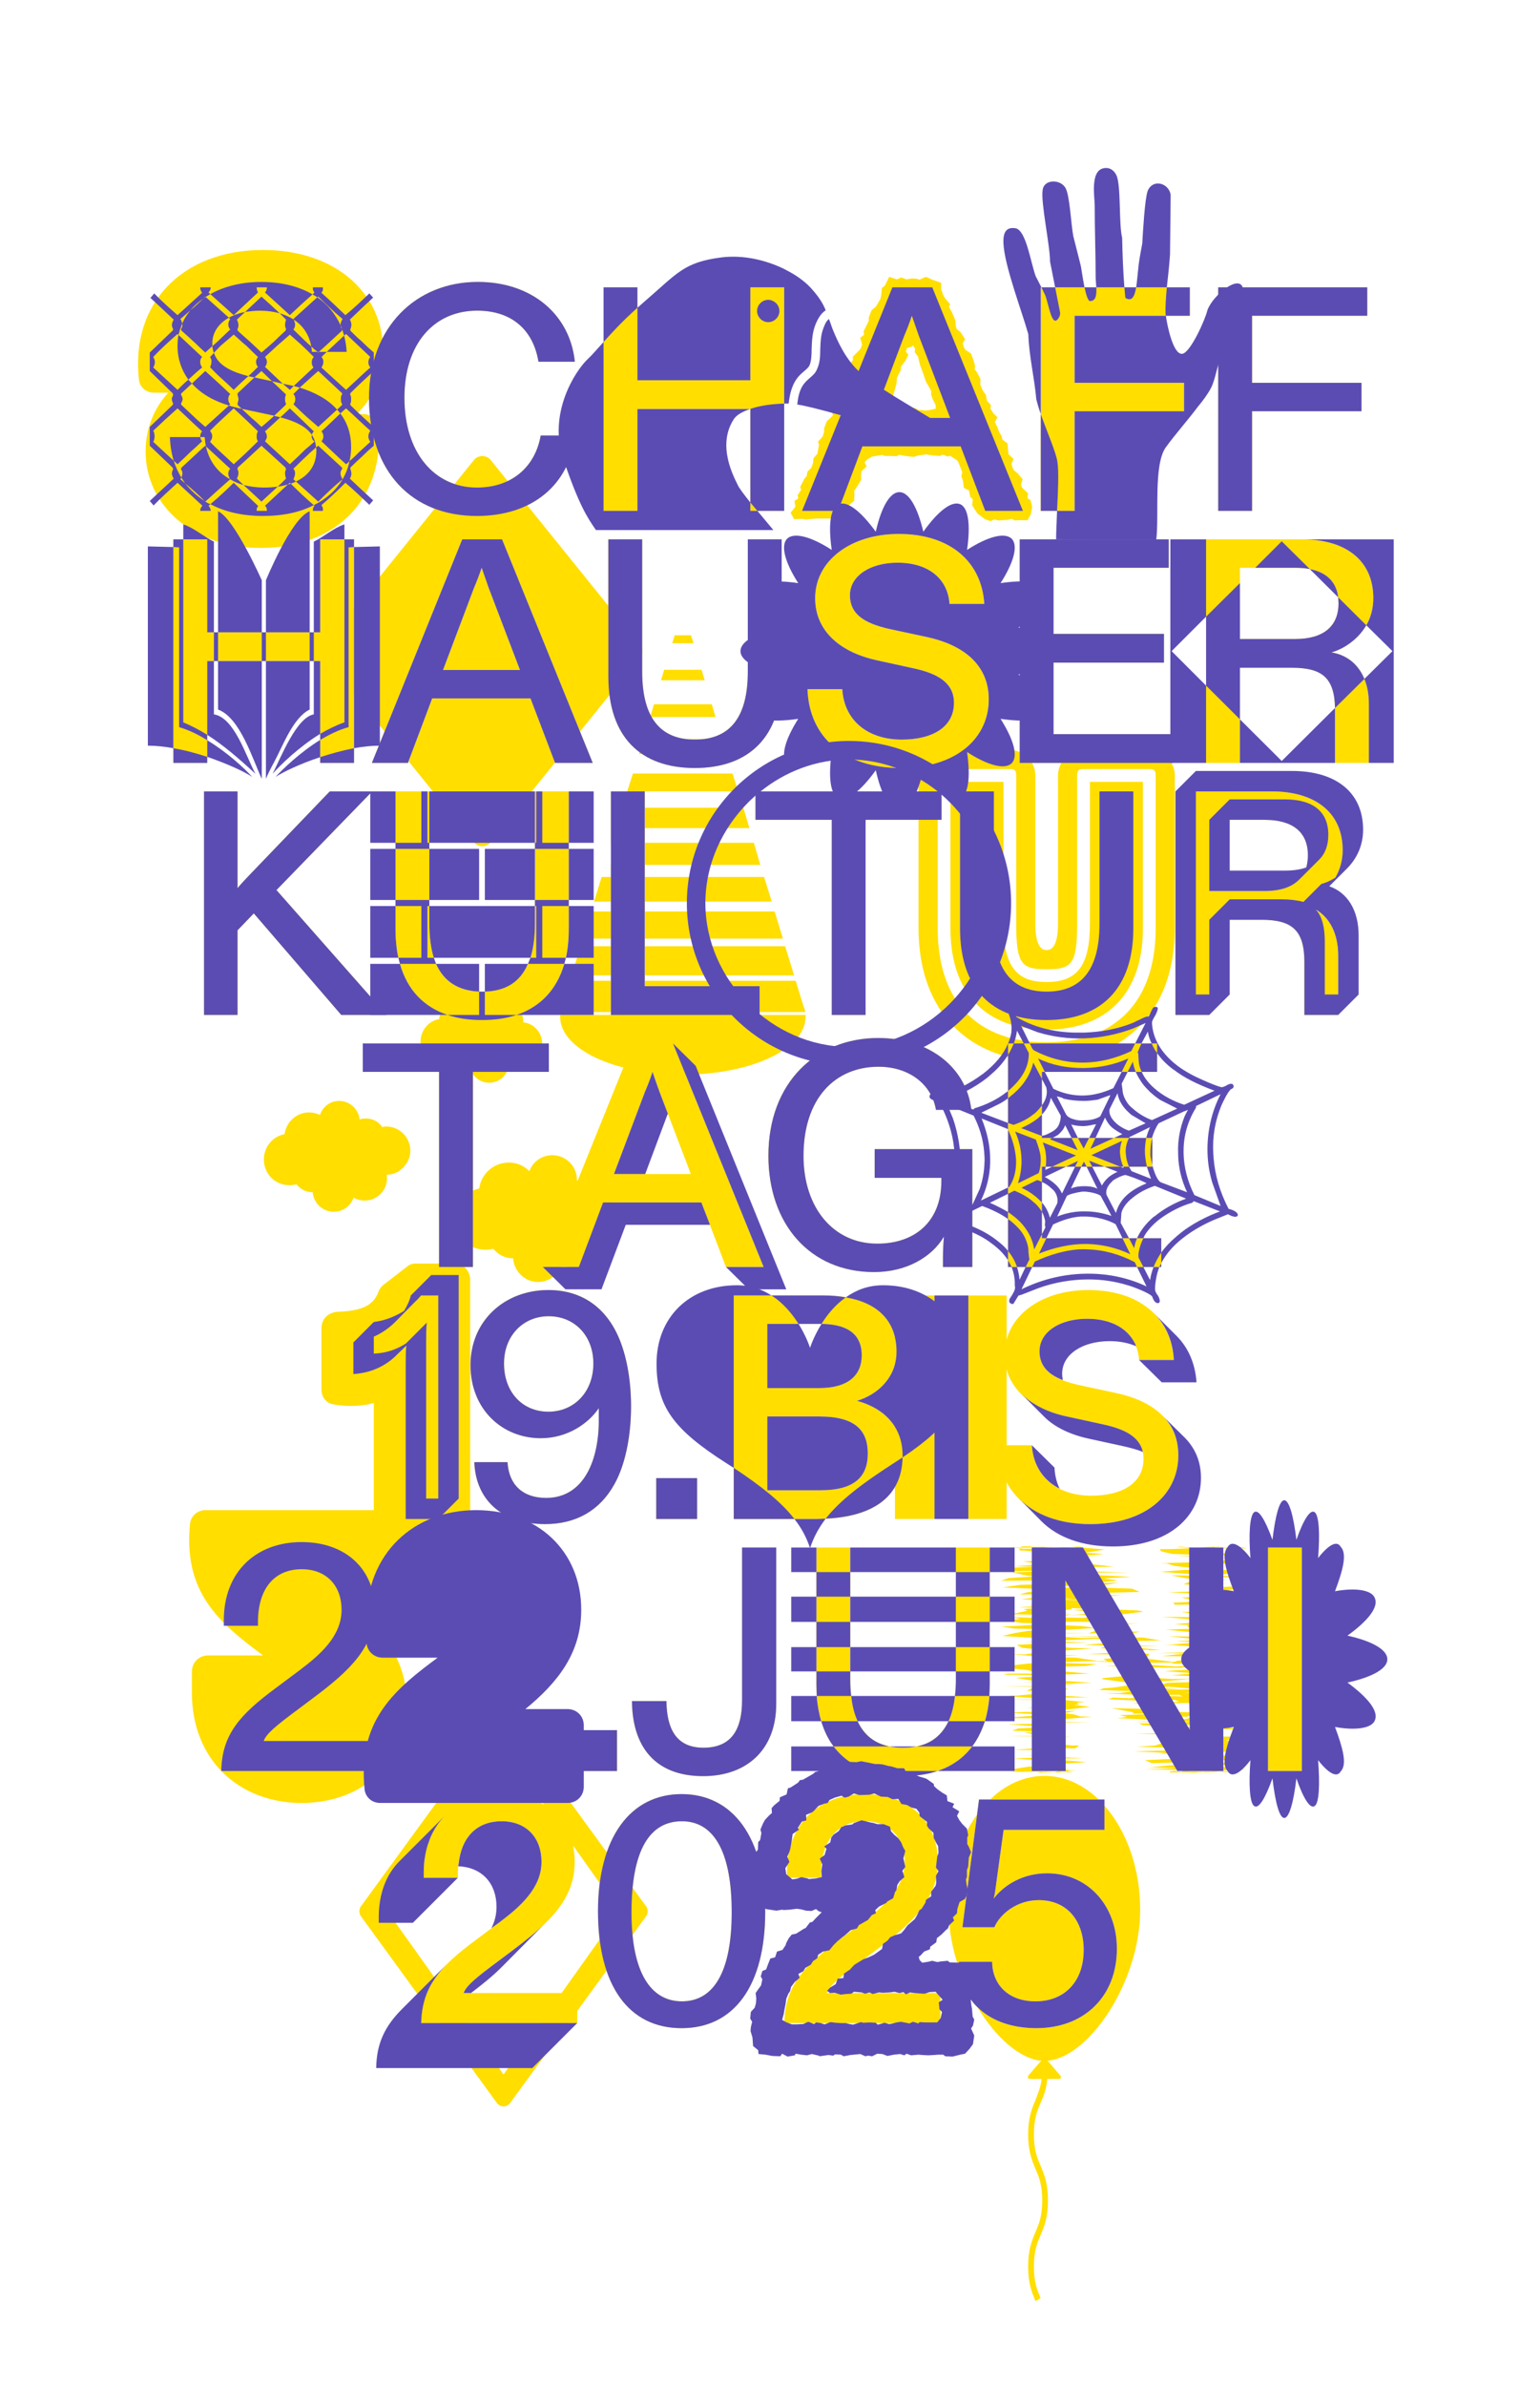 <?xml version="1.0" encoding="UTF-8"?>
<svg xmlns="http://www.w3.org/2000/svg" viewBox="0 0 951.293 1472.965">
  <defs>
    <style>
      .cls-1 {
        fill: #ffde00;
      }

      .cls-1, .cls-2 {
        stroke-width: 0px;
      }

      .cls-3 {
        mix-blend-mode: multiply;
      }

      .cls-4 {
        isolation: isolate;
      }

      .cls-2 {
        fill: #5b4cb4;
      }
    </style>
  </defs>
  <g class="cls-4">
    <g id="Layer_1" data-name="Layer 1">
      <g>
        <path class="cls-1" d="M236.618,216.426c0,15.967-5.914,29.175-16.362,39.229h3.942c4.928,0,9.068,3.351,9.462,8.279,3.942,43.171-25.43,74.317-72.346,74.317-43.565,0-71.36-27.401-71.36-59.335,0-14.39,5.125-26.81,13.996-36.469h-8.674c-4.928,0-9.068-3.351-9.462-8.279-5.125-47.114,27.006-79.837,76.683-79.837,45.143,0,74.121,27.006,74.121,62.095Z"/>
        <path class="cls-1" d="M227.948,245.601c0-43.565,28.978-71.558,67.221-71.558,33.512,0,56.97,20.304,59.927,49.282h-22.473c-3.154-19.318-16.165-31.541-37.849-31.541-26.612,0-44.945,20.304-44.945,53.816,0,33.906,18.53,55.393,44.749,55.393,21.881,0,36.074-13.011,39.425-32.132h21.29c-3.548,30.358-26.415,49.677-60.715,49.677-40.017,0-66.629-27.204-66.629-72.938Z"/>
        <path class="cls-1" d="M372.842,177.395h20.896v57.364h69.784v-57.364h20.895v137.99h-20.895v-62.884h-69.784v62.884h-20.896v-137.99Z"/>
        <path class="cls-1" d="M601.908,314.202l-1.38-2.366.395-3.548-1.577-1.577-.789-3.942-3.153-1.577-.592-4.534-.985-2.76.591-2.366-1.38-3.548-.985-2.562-.985-1.38-4.337-2.76-1.183.591-3.154-1.183-1.774.788-4.928-.394-3.746-.591-2.168.394-2.365.197-2.957.986-3.746-.395-3.745-.591-1.38-.394-1.774.985-2.957-.197h-4.337l-1.576-.591-6.309.986-3.154,1.971-1.38,1.577,1.183,2.562-3.153,2.957-.197,2.76v2.562l-2.365,3.943-1.972,2.957.197,1.38-.197,4.731-3.352,2.76,1.183,2.168-4.14,4.337-4.73,1.774-3.352-.197h-9.265l-5.914.591-2.957-.394-4.533.197-2.169-3.943,2.957-3.745-.592-3.548,2.366-1.577-.395-1.971,2.169-3.351-.592-1.774,2.76-5.322,1.183-1.183.592-2.957,2.365-2.366.985-2.76.395-3.154,2.365-2.76.395-2.365.591-2.957-.591-2.168,2.76-2.957.985-2.957v-2.168l1.577-4.337,3.942-3.746-1.38-3.548,3.549-3.154-.986-2.366,3.746-2.957.197-1.971.591-2.562.395-3.352,1.183-2.562,1.38-4.14,1.972-1.774-.789-3.154,2.365-2.366v-2.365l3.746-3.746,1.183-1.38.788-2.365-1.183-4.14,2.366-1.774-.197-2.366,3.153-6.308v-2.168l1.774-4.534,2.562-1.971,2.76-4.731.592-2.562.395-4.337,1.773-1.38,2.76-5.52,4.731,1.577,2.76-1.183,3.154,1.183,3.351-.591,2.957.197,1.774.592,3.942-1.774,3.942,1.774,5.521,1.971v3.942l.985,2.957,1.183,2.366,3.352,3.942-.789,1.577,1.972,3.548,1.971,4.731.395,3.942.395,1.38,2.562,2.168,2.76,4.337-1.577,2.366.985,2.957.592.986,3.548,2.366,1.38,3.548,1.184,3.942-.197,2.366,1.38,1.774,2.168,4.14-.197,3.154.986,2.562.985,1.971,1.577,2.168.591,3.548,2.563,2.76-.395,2.168,1.774,2.76,2.562,2.562-1.577,2.957,1.774,3.548.788,2.366,1.774,2.957.197,1.774,3.351,2.562.197,3.548.395,3.154,3.154,2.957-1.38,2.76.591,2.168.985,1.971,2.563,2.168,2.76,3.351-.986,3.548.592,1.577,3.745,3.548-.394,2.957,1.971,1.38.985,4.14-.788,4.337-1.972,3.746h-4.73l-3.154.197-1.972-.986-2.365.591-5.717.395-2.562-.592-2.562.986-3.352-1.183-4.533-3.352-1.972-2.957ZM615.904,309.865l6.308.197.592-1.577-.197-1.183-.788-2.366-1.577-3.351v-2.563l-1.183-2.957-1.972-3.746v-1.183l-2.562-3.548v-1.38l-2.957-3.746-1.38-1.971.395-2.957-3.154-4.534,1.183-1.774-2.76-2.562-.788-2.563-.986-1.774-.394-3.943v-3.154l-.592-1.183-4.14-2.168,1.183-3.943-1.183-3.351-.592-2.562-4.14-2.366.789-2.76-.789-1.774-1.183-3.154-.985-2.76-.197-1.971-3.942-3.154.788-4.336-1.183-1.972-3.154-1.971.592-3.745-2.562-1.183.395-3.351-2.76-3.154.591-3.746-.591-.789-1.972-3.351-.985-3.943-.789-1.971-1.577-3.745v-.789l-2.365-3.154-1.774-2.168h-1.971l-3.942.395-1.184.789h-.197l2.366,2.76.395,3.154.788,1.774,3.352,3.351.788,2.957v1.577l1.774,3.746,2.168,5.914.197,1.774,1.972,2.76,1.38,3.154-.986,2.168,2.169,3.942v1.971l.197,1.971,1.577,3.548,1.576,2.168v3.942l1.972.986.197,5.323.985,1.971,1.577,1.971.788,2.76.592,3.154,4.14,3.352v3.351l-1.577,3.548-5.914.985-7.293.395-1.184-1.183-2.76.197h-3.153l-4.337,1.577-.592-.789-3.942-.985-.985.394-3.746-.591-4.14,1.38-3.548-.591-.985-.395-2.957.986-3.746.197-3.153-.197-5.914-.591,1.183-4.14v-4.14l1.577-2.366-1.183-3.548,3.153-2.366.789-3.745.985-2.563.789-1.577-.592-3.548,3.352-1.972-.592-2.168,2.76-4.337.395-2.168.197-2.366,1.773-2.76v-2.957l3.352-3.548,1.183-1.774.592-2.957-.197-4.928,1.38-3.351,1.38-2.76,1.972-2.76.985-3.351-.395-1.38,3.352-6.505-2.562-.197h-2.76l-2.366,1.971-.591.789-.789,3.746-2.168,2.168,1.183,3.351-3.154,2.562.592,1.774-1.972,2.76-.197,3.351-1.971,3.351-.395,1.577-1.183,3.746-3.549,2.957-.591,1.38.985,4.534-2.168,1.38-.986,3.351-.788,1.972-.592,4.14-3.745,2.365-.592,1.183-.591,2.957-.592,3.352-1.183,2.76-.395,3.154-2.168,3.548-1.38,2.366-.985,2.168-.395,2.957v3.746l-3.154,1.577.395,2.562-.395,2.957-1.38,2.365-1.38,1.972-.197,3.548-3.745,3.154v3.351l-1.774,1.972,1.183,1.971-3.548,4.337-.789,1.971.197,2.562-1.773,2.957.591.985-2.957,3.154.197,2.366v1.183l2.562-.986,2.957,1.577.985-.986,2.761-2.168,1.576-2.957,1.972-1.577.592-3.351.196-2.76,2.563-2.366.196-2.957,1.184-2.562-1.577-3.351,3.745-2.168-.592-3.548,2.169-2.562.197-3.352,6.11-2.76h3.943l2.76-.591.591-1.38,6.111.986,2.562-.395,3.154.986.985-.395h5.125l1.577-.788,4.337,1.38,3.352-.592,2.562.395,2.562-1.183,1.774.788,5.125-.788,1.972,1.183,1.183-.591,4.337.591,3.154-1.577,3.351,1.577,7.294,3.548-.592,3.548,1.38,4.14,1.972,5.125-.197,1.183,1.774,2.365,2.365,4.14,1.774,2.562-.985,3.548.591,2.365,1.577,1.577,1.577,2.76,2.957,2.957,1.38-.591ZM548.881,252.106l3.745.395,2.365.985,2.366-.591,5.322-.591,1.972-.591,3.351,1.577.789-.197,2.956.394,2.76-.394,3.549-.789-.197-2.562-1.577-2.957-1.183-3.351.197-1.577-.592-1.577-2.76-4.731-1.38-4.14-2.168-5.914-.985-3.745-.197-1.38-2.169-2.957.197-2.168-1.38-2.168-.197.789-3.351.985-.789,2.168,1.577,1.972-1.972,3.942-2.562,3.351-.197,2.366-.985,1.774-1.38,2.957-.197,3.351-.591,1.971-.789,2.957-.985,2.957-3.549,3.942-.394.591.788,2.366v.789l.592-.197Z"/>
        <path class="cls-1" d="M642.912,177.395h92.059v17.544h-71.163v41.397h67.615v17.544h-67.615v61.504h-20.896v-137.99Z"/>
        <path class="cls-1" d="M752.52,177.395h92.059v17.544h-71.163v41.397h67.615v17.544h-67.615v61.504h-20.896v-137.99Z"/>
        <path class="cls-1" d="M107.105,332.984h20.896v57.364h69.784v-57.364h20.896v137.99h-20.896v-62.884h-69.784v62.884h-20.896v-137.99Z"/>
        <path class="cls-1" d="M200.351,405.528c-1.774-2.169-1.774-5.126,0-7.097l92.65-114.729c1.183-1.38,3.154-2.168,4.928-2.168,1.577,0,3.746.789,4.928,2.168l92.65,114.729c1.774,1.971,1.774,4.928,0,7.097l-37.257,46.128-48.099-118.671h-24.641l-55.787,137.99h22.275l.394-.985-52.042-64.461ZM252.392,469.989l14.588-38.835h60.715l15.179,39.623-40.017,49.479c-1.183,1.38-3.154,2.168-4.928,2.168s-3.745-.788-4.928-2.168l-40.608-50.268ZM273.682,413.61l19.122-50.662c1.774-4.14,3.351-8.279,4.731-12.419l4.337,12.419,19.318,50.662h-47.508ZM298.126,281.534h-.197.197ZM342.874,470.777l23.261.197-7.885-19.318-15.376,19.121Z"/>
        <path class="cls-1" d="M375.797,417.552v-84.568h20.896v81.611c0,28.584,11.236,41.988,32.526,41.988s32.723-13.207,32.723-41.988v-81.611h20.896v84.568c0,37.454-20.304,56.576-53.619,56.576-33.512,0-53.422-19.122-53.422-56.576Z"/>
        <path class="cls-1" d="M498.809,425.437h21.486c1.184,19.713,16.165,31.146,36.666,31.146,19.91,0,32.329-8.279,32.329-22.67,0-12.222-9.659-18.136-25.627-21.486l-21.684-4.731c-21.29-4.534-38.44-16.953-38.44-38.44,0-23.064,21.882-39.623,51.647-39.623,31.738,0,51.254,17.15,52.831,43.171h-21.487c-.985-14.982-12.419-25.43-32.132-25.43-16.756,0-29.372,8.083-29.372,20.107,0,11.433,8.477,17.15,23.853,20.698l23.853,5.125c21.881,4.731,38.046,16.755,38.046,38.44,0,23.853-19.91,42.383-54.407,42.383-34.695,0-56.576-18.925-57.562-48.691Z"/>
        <path class="cls-1" d="M629.902,332.984h92.059v17.544h-71.163v40.806h68.206v17.741h-68.206v44.157h73.727v17.741h-94.622v-137.99Z"/>
        <path class="cls-1" d="M745.029,332.984h59.533c26.218,0,43.762,12.616,43.762,36.271,0,17.939-13.207,29.766-25.823,33.512,13.996,2.365,23.063,13.799,23.063,31.737v36.469h-20.896v-32.526c0-19.713-7.49-26.218-26.612-26.218h-32.132v58.744h-20.896v-137.99ZM826.838,372.41c0-14.391-9.463-21.881-26.81-21.881h-34.104v43.959h34.104c17.347,0,26.81-7.688,26.81-22.078Z"/>
        <path class="cls-1" d="M210.794,626.564l-54.013-62.687-10.053,10.447v52.239h-20.699v-137.99h20.699v59.73c2.365-2.957,5.322-5.914,8.476-9.266l48.494-50.465h26.218l-59.139,60.913,68.009,77.077h-27.992Z"/>
        <path class="cls-1" d="M244.309,573.142v-84.568h20.896v81.611c0,28.584,11.236,41.988,32.526,41.988s32.723-13.207,32.723-41.988v-81.611h20.896v84.568c0,37.454-20.304,56.576-53.619,56.576-33.512,0-53.422-19.122-53.422-56.576Z"/>
        <path class="cls-1" d="M346.032,627.747v-1.183h151.591v1.183c0,19.91-33.906,35.681-75.894,35.681s-75.697-15.771-75.697-35.681ZM346.229,624.79c.197-1.38.591-2.562,1.183-3.942l4.731-15.376h46.128v-3.352h-20.896v22.67h-31.146ZM353.129,602.12l5.52-17.938h39.623v-4.73h-20.896v22.669h-24.247ZM360.028,579.451l5.125-16.756h33.117v-6.111h-20.896v22.867h-17.347ZM366.927,556.584l4.731-15.179h26.612v-7.491h-20.896v22.67h-10.448ZM377.375,521.692l.395-1.38h20.501v-9.068h-17.741l3.745-12.616h13.996v-10.054h-20.896v33.118ZM377.375,626.564h91.862v-1.774h-91.862v1.774ZM387.429,488.574l3.548-11.039h61.504l3.548,11.039h-68.601ZM394.722,465.51l2.76-9.265h48.494l2.957,9.265h-54.21ZM398.271,511.244v-12.616h60.913l3.746,12.616h-64.658ZM398.271,533.914v-13.602h67.418l3.942,13.602h-71.36ZM398.271,556.584v-15.179h73.726l4.731,15.179h-78.457ZM398.271,579.451v-16.756h80.231l5.125,16.756h-85.356ZM398.271,602.12v-17.938h86.736l5.52,17.938h-92.256ZM398.271,608.823v-3.352h93.241l4.731,15.376c.592,1.38.985,2.562,1.183,3.942h-28.189v-15.967h-70.966ZM401.622,442.643l2.366-7.885h35.68l2.366,7.885h-40.412ZM408.324,419.973l1.971-6.505h23.064l1.971,6.505h-27.006ZM415.224,397.107l1.577-4.928h10.053l1.577,4.928h-13.208Z"/>
        <path class="cls-1" d="M513.79,506.119h-47.113v-17.545h114.925v17.545h-46.917v120.445h-20.896v-120.445Z"/>
        <path class="cls-1" d="M646.462,655.344c-47.311,0-79.049-30.16-79.049-82.202v-94.228c0-8.87,7.097-15.967,15.968-15.967h40.214c8.871,0,15.968,7.097,15.968,15.967v91.271q0,16.362,6.899,16.362,7.097,0,7.097-16.362v-91.271c0-8.87,7.097-15.967,15.967-15.967h40.215c8.87,0,15.967,7.097,15.967,15.967v94.228c0,52.042-32.132,82.202-79.245,82.202ZM646.462,643.517c41.594,0,67.418-24.247,67.418-70.375v-94.228c0-3.351-.789-4.14-4.14-4.14h-40.215c-3.351,0-4.14.789-4.14,4.14v91.271c0,25.43-3.548,28.189-18.924,28.189-15.179,0-18.728-2.76-18.728-28.189v-91.271c0-3.351-.788-4.14-4.14-4.14h-40.214c-3.352,0-4.14.789-4.14,4.14v94.228c0,46.128,25.43,70.375,67.221,70.375ZM646.462,635.632c-36.666,0-59.336-21.685-59.336-62.49v-90.481h32.724v87.524c0,26.415,8.082,36.074,26.612,36.074s26.81-9.462,26.81-36.074v-87.524h32.723v90.481c0,40.806-23.063,62.49-59.532,62.49ZM646.462,623.804c30.949,0,47.705-15.771,47.705-50.662v-78.654h-9.068v75.697c0,31.738-13.799,47.902-38.637,47.902s-38.44-16.361-38.44-47.902v-75.697h-9.067v78.654c0,34.892,16.361,50.662,47.508,50.662Z"/>
        <path class="cls-1" d="M726.106,488.574h59.533c26.218,0,43.762,12.616,43.762,36.272,0,17.938-13.207,29.766-25.823,33.512,13.996,2.365,23.063,13.799,23.063,31.737v36.469h-20.896v-32.526c0-19.713-7.49-26.218-26.612-26.218h-32.132v58.744h-20.896v-137.99ZM807.914,528c0-14.39-9.463-21.881-26.81-21.881h-34.104v43.96h34.104c17.347,0,26.81-7.688,26.81-22.079Z"/>
        <path class="cls-1" d="M238.889,725.184c0,.788.197,1.38.197,2.168,0,7.688-6.308,13.799-13.799,13.799-2.562,0-4.731-.591-6.899-1.773-1.774,5.125-6.505,8.673-12.222,8.673-6.899,0-12.419-5.322-13.01-12.024-4.14,0-7.688-1.972-10.054-4.929-1.38.395-2.76.592-4.337.592-8.871,0-15.77-7.097-15.77-15.968,0-7.688,5.52-14.192,12.813-15.573.985-7.49,7.293-13.404,15.179-13.404,2.366,0,4.534.592,6.702,1.577,1.577-5.125,6.308-8.674,11.828-8.674,6.505,0,12.024,5.125,12.616,11.434,1.183-.395,2.365-.592,3.942-.592,2.168,0,4.337.592,6.111,1.577,1.577.986,2.957,2.169,3.943,3.746.788-.197,1.577-.395,2.365-.395,8.279,0,14.982,6.702,14.982,14.981,0,5.322-2.957,9.856-7.097,12.616-2.168,1.38-4.731,2.169-7.491,2.169ZM271.218,661.709h-47.114v-17.545h35.68v-1.183c0-6.702,4.928-12.813,11.434-13.799.788-6.702,6.505-11.827,13.404-11.827,1.972,0,3.746.394,5.52.985,1.774-3.352,5.52-5.717,9.659-5.717,4.731,0,8.871,2.957,10.448,7.097.591,0,1.183-.197,1.971-.197,6.111,0,11.039,4.928,11.039,11.236v.395c6.505.591,11.631,6.308,11.631,13.01h4.14v17.545h-26.021c-1.971,4.14-6.111,6.702-10.842,6.702-4.336,0-7.885-2.168-10.053-5.322v71.952c1.183-.592,2.562-.986,3.942-1.38,1.183-9.068,8.871-15.968,18.333-15.968,4.928,0,9.265,1.972,12.616,5.322,2.168-5.914,7.688-9.856,14.193-9.856,8.279,0,15.179,6.702,15.179,15.179v.592c1.577-.395,3.351-.592,5.125-.592,9.659,0,17.544,7.886,17.544,17.742,0,6.308-3.154,11.63-8.083,14.784.591,1.774.986,3.746.986,5.52,0,9.266-7.491,16.559-16.559,16.559-2.957,0-5.716-.788-8.279-1.971-2.168,5.914-7.885,10.447-14.785,10.447-8.082,0-14.785-6.505-15.376-14.587-4.928,0-9.462-2.366-12.222-5.914-1.577.395-3.352.592-5.125.592-2.562,0-5.125-.592-7.491-1.577v12.222h-20.896v-120.445Z"/>
        <path class="cls-1" d="M433.261,742.334h-60.715l-14.982,39.82h-22.275l55.787-137.99h24.641l55.984,137.99h-23.261l-15.179-39.82ZM426.756,724.79l-19.318-50.662-4.337-12.419c-1.38,4.14-2.957,8.279-4.731,12.419l-19.122,50.662h47.508Z"/>
        <path class="cls-1" d="M474.66,713.553c0-45.537,29.766-72.74,67.812-72.74,31.935,0,54.604,18.53,57.562,44.354h-21.882c-2.562-15.573-16.361-26.612-35.482-26.612-26.81,0-46.325,19.516-46.325,54.999,0,32.132,18.53,54.21,45.536,54.21,23.459,0,39.623-13.799,39.623-38.637v-1.972h-41.2v-17.741h60.321v72.74h-18.136v-5.52c0-4.14.197-8.674.592-13.208-7.294,12.419-22.867,21.882-43.171,21.882-39.82,0-65.249-29.964-65.249-71.755Z"/>
        <path class="cls-1" d="M622.706,644.164h92.059v17.545h-71.163v40.806h68.206v17.741h-68.206v44.157h73.727v17.741h-94.622v-137.99Z"/>
        <path class="cls-1" d="M290.439,790.094v157.309c0,5.717-4.337,10.054-10.054,10.054h-39.425c-5.717,0-10.054-4.337-10.054-10.054v-81.217c-7.688,1.972-16.165,2.365-24.838.788-4.534-.591-7.491-4.533-7.491-9.067v-38.046c0-5.717,4.337-9.856,10.448-10.054,14.785-.591,21.881-3.942,25.035-13.01.592-1.38,1.577-2.563,2.76-3.549l14.784-11.434c1.38-1.183,3.154-1.774,4.928-1.774h23.853c5.717,0,10.054,4.337,10.054,10.054Z"/>
        <path class="cls-1" d="M293.004,902.655h20.501c.789,13.799,9.265,22.078,23.853,22.078,23.458,0,32.92-23.655,32.526-49.479v-5.914c-6.308,9.265-19.121,18.53-35.877,18.53-23.655,0-43.368-17.742-43.368-45.143s21.093-46.325,48.1-46.325c22.669,0,38.44,13.011,45.733,35.286,8.477,25.43,6.9,63.475-4.928,84.567-9.068,16.362-23.853,24.642-42.777,24.642-27.598,0-42.974-15.771-43.763-38.243ZM366.533,841.742c0-17.149-11.63-29.175-27.598-29.175-15.77,0-27.598,12.025-27.598,29.175,0,17.742,11.433,29.767,27.401,29.767,15.77,0,27.795-12.024,27.795-29.767Z"/>
        <path class="cls-1" d="M405.368,912.511h25.232v25.232h-25.232v-25.232Z"/>
        <path class="cls-1" d="M453.269,799.754h55.589c26.021,0,44.945,10.448,44.945,34.695,0,15.77-11.434,26.415-24.443,30.357,16.953,4.534,28.189,16.164,28.189,33.709,0,30.357-25.627,39.229-53.028,39.229h-51.252v-137.99ZM532.318,836.617c0-11.631-7.097-19.318-25.43-19.318h-32.92v39.623h32.131c17.348,0,26.219-7.491,26.219-20.305ZM536.063,897.333c0-14.193-7.688-22.867-29.767-22.867h-32.328v45.537h32.92c20.106,0,29.175-7.688,29.175-22.67Z"/>
        <path class="cls-1" d="M552.822,799.754h24.444v137.99h-24.444v-137.99ZM598.162,799.754h23.655v137.99h-23.655v-137.99Z"/>
        <path class="cls-1" d="M615.903,892.207h21.487c1.183,19.713,16.164,31.146,36.666,31.146,19.91,0,32.329-8.279,32.329-22.67,0-12.222-9.659-18.136-25.627-21.486l-21.685-4.731c-21.289-4.534-38.439-16.953-38.439-38.439,0-23.064,21.881-39.623,51.647-39.623,31.737,0,51.253,17.15,52.83,43.171h-21.486c-.986-14.981-12.42-25.43-32.132-25.43-16.756,0-29.372,8.082-29.372,20.107,0,11.434,8.476,17.15,23.852,20.698l23.853,5.125c21.882,4.731,38.046,16.756,38.046,38.44,0,23.853-19.909,42.383-54.407,42.383-34.694,0-56.575-18.925-57.562-48.691Z"/>
        <path class="cls-1" d="M252.785,942.334v37.849c0,5.717-4.337,10.054-10.054,10.054h-26.021c19.91,16.361,34.498,34.497,34.498,61.307,0,36.271-27.007,61.504-64.855,61.504-38.637,0-67.812-26.612-67.812-68.01v-13.01c0-5.717,4.337-10.054,10.054-10.054h33.906l-3.942-2.957c-27.204-20.304-44.945-39.426-41.2-78.26.591-5.126,4.731-8.477,9.659-8.477h115.714c5.717,0,10.054,4.337,10.054,10.054Z"/>
        <path class="cls-1" d="M233.273,1105.162c-3.942-35.878,11.236-52.831,37.849-72.544l14.785-11.039c12.025-9.067,21.093-17.544,21.093-27.795,0-8.674-4.337-13.208-12.813-13.208-9.659,0-15.179,6.111-15.179,20.896v13.996h-44.748v-15.18c0-36.862,25.43-60.124,59.927-60.124,33.512,0,56.97,21.882,56.97,53.619,0,27.992-18.136,45.733-42.974,64.066l-9.462,7.097,2.76-1.971h51.253v42.186h-119.46ZM244.509,1093.334h96.396v-18.53h-70.178c1.577-4.534,7.885-9.659,20.896-19.318l9.462-7.097c23.656-17.544,38.243-32.132,38.243-54.604,0-25.035-17.938-41.791-45.143-41.791-28.189,0-48.099,18.333-48.099,48.296v3.352h21.093v-2.168c0-20.896,10.25-32.724,27.006-32.724,15.376,0,24.641,10.251,24.641,25.035,0,16.164-13.01,27.598-25.824,37.257l-14.785,11.04c-22.078,16.361-33.314,28.583-33.709,51.253Z"/>
        <path class="cls-1" d="M355.889,1068.101h25.232v25.232h-25.232v-25.232Z"/>
        <path class="cls-1" d="M390.385,1050.163h21.29c.197,16.953,5.914,28.78,22.867,28.78,17.544,0,23.853-11.63,23.853-29.372v-94.228h21.093v96.594c0,27.992-17.938,44.551-45.142,44.551-30.161,0-43.763-18.728-43.96-46.325Z"/>
        <path class="cls-1" d="M504.328,1039.912v-84.568h20.896v81.611c0,28.584,11.236,41.988,32.526,41.988s32.724-13.207,32.724-41.988v-81.611h20.896v84.568c0,37.454-20.305,56.576-53.619,56.576-33.512,0-53.422-19.122-53.422-56.576Z"/>
        <path class="cls-1" d="M635.62,1090.574h12.813l7.294-1.38-8.871-.197,5.322-1.774-27.006-1.577,26.021-.985-18.136-.788,12.419.197,5.52-1.577h-10.447l8.87-2.169h-23.853l24.839-1.773.394-.789-13.207-1.38,13.404-.591-4.533-.986-2.366-1.183-1.38-1.577-19.713-.197,20.502-.197-11.039-2.168,22.669-.197-29.766-.788,3.351-1.38,17.348-.986-23.458-1.576,29.372-.789,1.773-1.577-1.577-.197-5.716-1.183-27.401-.197,27.795-1.971-25.43-1.38,12.616-.395h22.079l-15.573-2.562-6.506.197,15.573-1.972-4.928-.788,11.631.197-11.04-2.563-23.655-.196,24.247-.197-23.064-1.972,4.337-.197,28.584-2.365-3.352-.789-18.136.197,4.929-2.562-20.698-.197,23.853-.197,12.616-2.168-24.05-.592h10.054l-13.405-2.365,23.261-1.38-30.948-.592,2.562-.591h20.304l-7.688-2.169-13.208-1.38-3.548.592,5.125-1.972,23.853-2.562-9.462-.394,16.756-1.38-7.886-.986-23.261-1.774,9.659.197,6.899-1.183,10.251-.985-18.728-1.972-3.153-1.577-.197-.196,22.866-1.184-17.741-.788,14.981-.197-7.688-2.562-1.972.395-19.318-1.184,7.491-1.773,8.477-1.38,21.486-.789-29.767-.591-8.279-1.183,14.588-.789,12.419-.985-15.179-.592-9.659-1.773,9.659-.592-5.322-1.183,11.236.395,18.924-1.577-30.949-.592,10.251-2.168-2.168-.986,9.067-.788-12.419-.395,8.279-.395-.395-1.183,14.982-2.168h1.38l-22.275-1.183,14.39-1.774,4.929-1.38-20.502.197,4.929-1.38,7.688-.395,13.011-.985-36.074-1.577,10.842-1.577,13.208-.395,7.688-2.365-32.723.197,4.336-1.577,29.176-1.972-16.56.592-10.053-2.169,31.146-1.183-30.16.395.395-2.168,14.587-.592-15.771-.197,17.545-1.183-11.236-1.972,17.544-.196,3.352-1.972-1.38-.789-1.577-.788,2.76-.788-5.52-.789-13.602-1.183-3.942-.197,1.38-2.365,4.928-.197,3.942.788h-7.097l4.731.395-12.024-.591,6.702.985h28.978l-18.924.197,3.745-.986-3.745-.788,5.125.788-11.434.789,28.387-.197-15.771-.985-9.265,1.38-1.183-1.38,26.81.394-15.377.395,11.04.592,5.52-1.577,5.125.985-9.856-.985,6.505.197,4.14,1.183-5.913-.395.591-.395,15.771,1.184-2.957.591-8.674,1.38,11.039.985-19.516,1.38,17.15-.196-16.756.985,6.309,1.577-.197,1.38.591.395,4.337.591,14.193,1.577-12.222.197-13.405.985-1.773,1.183,36.862,1.38-33.906-.197,16.165,1.774,19.121.986-17.149.985,8.87,1.183,1.972-.197-17.938,1.972,16.756-.395-12.223,1.972-13.602-.592-.395,1.183,34.301,1.183,4.731,1.972-21.882.591-4.928,1.184,15.77.394-23.261,1.183,12.222.395-5.717.395,10.448,1.183-11.236,2.169,4.534.394,10.645,1.774-11.827.788,23.852.986,3.746.788-14.588,1.774-5.322-.197-3.548,1.577-6.703.197,9.659,1.774,11.04.985-4.14,1.38,10.447-.395-15.968,1.38-2.562,1.577,8.083-.395-12.813.986,10.842.196-5.914,1.184,19.516.394-16.559,2.76v.789h18.136l10.842,1.774-30.555.788,12.025,1.38-7.097.985,24.246.197-19.318.592,20.698,1.971-6.308.197-1.972-.395-14.784,1.184,15.967,1.38-.591,1.576-1.972,1.184h-.591l20.698,2.562-32.526.395,3.154.394,30.16,1.774,2.76.788-33.117-.394.197,2.168,19.713-.788-20.305,1.773,6.506.395-3.352,1.972,12.419.788,5.126.592,5.913.394,12.616-.196-29.372,2.562,9.266.197,6.702,1.773h.788l-7.885,1.184,13.996.985-10.645.197,15.179,1.971,6.702.789-36.074.591,29.175.789-2.169,1.774-27.598.985,1.972-.197,10.842.788,2.562,1.972,1.183.788-12.222.395,17.15.395-13.405.985h.197l13.996,1.577,20.502.592-7.886.196-6.505,2.169-12.813-.395-3.548.985,13.01,1.184,20.107.788-34.497.592,2.365,2.168,9.659,1.183,9.462.592-18.53.395,2.957-.395,28.781-1.38-22.867-.985-7.097.196,19.121-2.562-13.602.789,9.266-2.366,13.01.197,6.111-.788-18.53-1.183,15.771-2.366-14.193.395,16.559-.985-16.953-1.38,12.616-1.577-14.784-1.577-18.136.197,12.419-.985-8.279-3.154,11.434.394-3.549-1.576h4.337l4.337-.986-20.896-1.577,37.454-1.576-19.713.196-18.333-1.576,5.323-1.774,30.948-.985v-1.381l.986.592-6.309-1.972-22.866-.985,16.953-1.38.394.395-21.486-1.577,30.16-1.774-28.584-.788,10.646-.592,10.842-.788-18.924-.789,3.351-1.576,9.266-.986,12.222-1.577-30.555-.394,12.419-1.38,20.501-.197-35.286-.197,36.075-1.183.394-1.972h-4.337l-23.458-1.971-5.322.196,22.67-1.971-15.179-.395,16.164-.985-20.501-2.169,17.149.197-3.942-.985,12.223-.592-27.401-2.76,24.444-.788-9.068.591-2.168-2.365h4.73l-12.419-.788,27.598-2.169-5.716.197-29.569-2.562,34.892.395-23.064-3.352h2.169l21.486-.592-2.365-1.183-4.731-1.971-5.52-.789h-14.981l-.985-1.183,14.981-.788-9.856-2.563h14.193l-8.871-1.38,8.083-.591-21.487-1.183,29.372-.789-4.929-.197,3.352-1.183.395-1.183-18.728-1.577,2.169-.985,4.928-1.183,12.222-1.577-17.149.197-10.054-1.972,30.752.395-13.799-.789-23.459-1.773,15.18-1.183h16.559l-17.545-1.774-5.914-.789-4.14-1.38-4.336-.196,31.935-.789,2.957-1.971,1.773-.789-25.626-.788,24.246-.395-27.795-.985-6.899-1.577-.788-1.38h5.125l18.925-.592-11.828-.985-1.183.197,23.655,1.183-1.774-1.577v.985l-23.853-.197,22.473.789,16.361-.592-31.343-.197,1.971.197,6.703.395,15.376-1.183h4.928l7.886,1.38-.986-.592-4.14-.788-17.544.197-11.039.788,18.333,3.154,14.587.788-22.275.986,15.376,1.183-11.236-.395-5.322,1.577,26.612.592-12.616,1.576-23.064.986,3.154,1.773-.592.395,23.262,1.183h4.337l-10.448,2.366-19.516-.592,35.089,2.76-30.555-.788,16.361,1.971-17.149.986,11.235.788-11.827.395,13.011,2.365,14.981-.592.788.986-10.447,1.38,8.871,1.183,1.38.591,1.38,1.972-23.262.197,21.685,1.774-30.358.985h35.286l-9.659,1.972.395.985-27.204.591,14.981.395,17.545,2.365h-26.81l27.795,1.577h-15.376l-13.207,1.972-2.76.592,19.909.394,4.731.789,2.169,2.562h-27.401l22.473.788,6.309,1.183,3.548,1.577-20.305.789,20.896,1.577,1.773.591-13.404.789,6.702,1.183-13.208,1.38,13.8.985-7.491.985h-20.501l27.795,1.184-3.942,1.183-13.405,1.577,25.824.394-23.655,1.183-4.337.789-8.279,1.183,5.322,1.577,23.458.592-10.447.788h13.01l-16.164,1.972,9.856.394,2.168,1.972-20.698.591,15.573,1.38,9.265.395-26.021,1.774,16.361.395,11.828,1.183,2.365.591-9.067.789-14.391,1.971,5.125-.788-10.842,2.168,4.928.789,15.18.591-27.401,1.972h27.598l-25.232,2.168,13.8.592-4.337.395-3.352.197,6.308,1.183-.394,2.365,20.106.789-8.082,1.971-25.43.789h-.197l18.728,2.365-13.404.591,18.727.986-14.981,1.577,4.731-.592,4.73.788,5.914,2.169-5.914,1.183,2.562.985-22.669-.394,4.14,1.577,3.942.394,22.275,2.562h-18.728l1.577.986-5.717,1.577h-.197l1.184,1.971h28.188l-16.952,2.169,5.716,1.183h-1.183l11.434.985-7.294,2.169h-12.222l18.728.196-9.659,1.774-10.251,1.38-10.842.789,19.909,1.38h11.434l-8.082,1.971,4.337.395-21.685.395,16.56,2.365-16.756,1.183-.197-.788,22.67,2.76-34.893,1.38h2.957l12.616.197h-1.971l6.11-.986,5.126,1.183-19.91-1.38-6.309-.196,10.448,1.576,15.573-.788-29.569.395,1.577-1.183,2.562.788,19.121-.197h2.957l-18.53,1.183-17.938-.985,21.093.788h-18.53l.592-.591,2.957-.395,3.352.789,8.673-.592,4.731-.592-35.483-.394,20.305-.789-19.318-.591h2.956l17.742-1.774,10.842-1.577-28.189.789-4.337-1.774,32.329-1.577,1.774.788-5.52-2.562-20.501-.985,5.125-.197-19.713-.985,18.136-.395,10.448-1.38-2.169-.395-25.232-.591,11.828-.789,4.928-1.773,4.14.788,7.294-.788-6.309-2.366-4.533-.985h-.592l-2.76-1.577h10.054l-23.853-.592,30.357-.591-3.351-1.38-2.76-.197,2.562-1.38-22.867-1.774-2.365-.985,21.684-.395-24.246-.788,19.713-.197-3.549-.592-27.203-1.38,6.308-.591-4.534-1.183,30.161-1.184-22.079.197.197-.788-13.404-2.562,17.938.394,12.616-1.183-3.745-1.773,4.73-.395-18.136.197,10.054-1.577-25.43-1.183,2.76-.986,10.448.395,13.404-1.577-29.175-1.577h9.462l11.828-1.773,4.337.788-28.781-.985,2.563-.986,5.52-.394,18.924-2.76-9.659-.395-2.365-.395-13.208-1.774.395-.591,12.024-1.183-.591-1.38h7.885l9.856-.592-6.308-.788-2.957-.789.196-1.971,7.688-.197-26.021-.592,15.376-.788-6.506-1.38-21.29-.985,13.603.196-2.562-1.38,14.39-1.183-7.885-1.577-16.361-.394,10.25-.395,17.15-.197,3.352-.985-22.473-1.972,2.365-.788,12.419-.197-16.953-.789-8.477-.196,15.179-1.184,11.236-1.971-31.343-.986,23.063-.591-28.386-.592h23.655l.394-1.971-10.842.197,2.76-.986,4.14-1.971,9.659-.986-23.853-.788,17.545.395-.592-.789-6.505-2.168,7.885.395-21.684-.395-4.534-.789,17.15-2.168-5.126-1.183-8.082.197,4.929-.395,12.813-1.38-16.56-1.577,14.193-.197-22.67-1.38h-2.365l10.251-1.774-.592.197-5.914-1.38,15.968-1.38-20.896-1.183h13.207l-16.164-.592-2.365-.394,10.447-1.774,23.853-.788-31.935-1.184,10.645-1.773,10.251-.395,7.294.197-27.007-1.577,24.444-1.183-5.914,1.38-24.641-.592-1.972,2.169-.197-.395,2.76,1.183,10.842.789,11.04,1.183,13.01.788-5.914.985-31.935,1.972,31.146,1.38-7.491,1.38-21.486-.591,32.329,2.365-14.588-.197,2.365,2.365-13.996,1.774,12.419.985-15.376.986,16.756-.395-10.842,1.774,16.756.197,9.462,2.365-22.669.197-14.982.591,5.126.986,23.261.985,8.674,1.183-31.737,1.972,8.082,1.183h18.727l-31.737.591,3.154.789,32.723,2.168-29.175,1.38,25.627.986-32.132.394v.789l21.093,1.773h-8.477l21.881.592-18.529,1.38-17.742.788,8.674,1.577,18.728.592-22.275.788,21.093.592,12.812,1.972-27.203.985h-4.731l32.132.985-7.097,1.183-30.949.789,12.025,2.365-1.774-.395,23.064,1.972-25.43.788,7.294.789-7.886,1.38-4.534.394,32.329,2.366-30.16.591h21.881l-13.01.789.394,2.365,5.322-.395-2.562,2.563-17.741-.789.395,1.774,33.117,1.971-28.387.395-1.183-.197,27.204,2.76-5.126.395,1.774.985-3.154.395,9.856,1.183-17.347,1.972.197.788,8.477-.394-7.688,1.576,6.702.789,3.352,1.183,7.49.197-33.708,2.76,32.92.788h-14.391l-19.713.592,10.646,1.183-1.183,1.183-7.097.986,1.577,1.576-1.184.986h9.068l-4.337,1.773,13.996.592-11.039.592-1.774.985-.985,1.972,14.587,1.773h4.534l-2.365,1.774-24.444-.592,2.76,2.76-.985.789,6.899,1.183,8.279.592-7.097.394,19.516.986-25.035.196,27.007,2.169-11.434.788-6.702.789-9.856,1.971,17.938.789-23.063,1.577,7.885-.395-5.52.985,21.881-.197-2.76-.788,5.323-.395h-14.982l13.602.986h-10.25l7.885-1.184-6.702.197-2.76,1.183-22.078-.788-5.323.592,29.176-.395-10.843-.197,16.362-.197-22.473-.591,8.674,1.183-25.43-.592,15.967-2.562Z"/>
        <path class="cls-1" d="M804.168,1093.334h-20.896v-137.99h20.896v137.99Z"/>
        <path class="cls-1" d="M261.757,1236.307l-38.44-52.83c-1.774-2.169-1.774-5.126,0-7.097l83.583-114.729c.985-1.38,2.562-2.169,4.14-2.169h.197c1.38,0,2.957.789,3.943,2.169l83.582,114.729c1.774,1.971,1.774,4.928,0,7.097l-42.185,57.955v7.491h-5.52l-35.877,49.282c-.986,1.38-2.563,2.168-4.14,2.168s-3.154-.788-4.14-2.168l-35.877-49.282h-10.842c0-4.534.591-8.871,1.577-12.616ZM268.657,1221.129c5.717-7.886,13.996-15.179,25.232-23.458l14.785-11.04c12.813-9.659,25.824-21.093,25.824-37.257,0-14.784-9.265-25.035-24.641-25.035-16.756,0-27.006,11.827-27.006,32.724v2.168h-21.093v-3.352c0-2.76.197-5.52.591-8.279l-23.064,32.329,29.372,41.2ZM346.917,1230.393l35.877-50.465-28.781-40.608c.591,3.154.986,6.506.986,10.054,0,22.473-14.587,37.061-38.243,54.604l-9.462,7.097c-13.01,9.659-19.318,14.784-20.896,19.318h60.518ZM287.581,1112.117c6.505-2.957,13.996-4.534,22.275-4.534,10.251,0,19.122,2.365,26.218,6.505l-25.035-35.089v.197l-23.458,32.921ZM311.04,1280.661l22.669-31.737h-45.339l22.67,31.737Z"/>
        <path class="cls-1" d="M369.393,1179.928c0-45.339,19.91-72.346,51.648-72.346,31.541,0,51.647,26.612,51.647,72.74,0,45.34-19.122,71.755-51.647,71.755-32.921,0-51.648-26.612-51.648-72.149ZM451.989,1180.52c0-38.44-11.63-56.182-30.752-56.182-19.91,0-31.146,17.741-31.146,56.379,0,37.257,12.025,54.802,31.146,54.802s30.752-17.348,30.752-54.999Z"/>
        <path class="cls-1" d="M518.226,1197.67l14.785-11.04c12.812-9.659,25.823-21.093,25.823-37.257,0-14.784-9.265-25.035-24.641-25.035-16.756,0-27.007,11.827-27.007,32.724v2.168h-21.093v-3.352c0-29.963,19.91-48.296,48.1-48.296,27.203,0,45.142,16.756,45.142,41.791,0,22.473-14.587,37.061-38.242,54.604l-9.463,7.097c-13.01,9.659-19.318,14.784-20.896,19.318h70.178v18.53h-96.396c.395-22.67,11.631-34.892,33.709-51.253Z"/>
        <path class="cls-1" d="M586.041,1178.943c0-22.867,6.702-43.763,17.544-58.744,2.365-3.352,5.125-6.506,8.082-9.266h-6.899l-10.25,78.852h19.712c3.549-8.279,13.996-16.756,27.401-16.756,17.938,0,27.795,13.208,27.795,30.752,0,19.318-11.631,31.738-29.767,31.738-16.756,0-26.612-10.251-26.81-24.444h-20.501l.197,4.337c-4.14-11.631-6.505-24.05-6.505-36.469ZM640.251,1252.078c29.175,0,49.676-19.318,49.676-49.085,0-26.219-17.544-46.522-43.171-46.522-14.39,0-26.021,6.702-32.92,15.573.788-2.957,1.183-6.506,1.577-9.462l4.533-32.921h62.293v-18.728h-3.549l3.549,3.746c13.404,15.179,22.078,38.242,22.078,64.264,0,44.551-31.54,91.073-57.167,93.241l7.885,9.266c.592.788.197,1.971-.591,1.971h-7.491c-.591,6.506-2.365,10.646-4.14,14.785-2.168,4.928-4.14,9.659-4.14,19.516,0,9.659,1.972,14.391,4.14,19.318,2.169,5.322,4.534,10.646,4.534,21.487,0,10.645-2.365,15.967-4.534,21.29-2.168,4.928-4.14,9.659-4.14,19.516,0,9.659,1.972,14.39,4.14,19.318l-3.154,1.972c-2.168-5.323-4.533-10.646-4.533-21.29,0-10.843,2.365-16.165,4.533-21.487,2.169-4.928,4.14-9.659,4.14-19.318,0-9.856-1.971-14.588-4.14-19.516-2.168-5.322-4.533-10.646-4.533-21.29s2.365-16.165,4.533-21.29c1.38-3.745,3.154-7.491,3.746-13.011h-7.491c-.788,0-1.183-1.183-.788-1.971l8.082-9.266c-13.208-1.183-28.189-14.39-39.426-33.117-4.337-7.097-8.279-15.179-11.236-23.655.985,9.265,4.928,17.544,11.236,23.655,8.279,8.082,20.698,13.011,36.469,13.011ZM611.667,1110.933c9.463-9.265,21.093-14.587,33.512-14.587s23.853,5.322,33.512,14.587h-67.023Z"/>
      </g>
      <g class="cls-3">
        <path class="cls-2" d="M94.882,312.033c4.731-4.928,9.659-9.265,14.785-13.996l15.376,14.193c-.986.986-1.38,1.972-1.38,3.154h6.505c0-.789-.394-2.168-1.38-3.154l1.183-.985c-1.183-.395-2.168-.986-3.154-1.577l-.394-.394c-4.731-2.957-8.674-6.703-12.025-10.842l-2.957-2.562c.197-.395.395-.789.591-.986-1.971-3.351-3.548-6.702-4.731-10.448l-12.616-11.63c.591-.986.789-2.366.789-3.351,0-1.183-.197-2.563-.789-3.548,4.731-4.534,9.856-9.265,14.982-13.799l10.25,9.659,4.928,4.534c-.789.789-1.183,1.971-1.183,3.154v.394c.197.986.591,1.971,1.183,2.562-2.366,2.168-4.534,4.337-6.899,6.308-2.76,2.76-5.52,5.323-8.279,7.885l-2.366-2.168c-1.38-4.534-2.168-9.462-2.366-14.587h21.487c.197,1.971.394,3.942.789,5.717l14.981,13.799c-1.577,1.774-1.577,4.14,0,6.505-5.125,4.534-10.25,9.068-15.376,13.799,0-.197-.197-.197-.394-.394-3.746-3.746-7.688-7.294-12.025-10.842l-2.366-3.548c.789-1.971.986-3.548-.197-5.125,0-.395,0-.789.394-1.183l7.688-7.097c2.366-2.168,4.534-4.336,6.899-6.308l.395.395c1.971,9.068,7.293,16.165,14.981,20.304,2.563,1.577,5.323,2.76,8.279,3.548l-4.14-3.943c.986-1.971,1.38-3.942.395-5.716,0-.395,0-.789.197-1.183l6.702-6.111,7.885-7.294,14.785,13.405c0,.395.394.789.394,1.183-.986,1.774-.591,3.745,0,5.716-1.774,1.774-3.351,3.352-5.125,4.928l-10.053,9.265-11.04-10.25c3.943.985,8.083,1.577,12.616,1.577,2.957,0,5.914-.197,8.477-.592,2.168-.197,4.337-.789,6.308-1.38l1.183-.985.591.591c.985-.395,2.168-.789,3.154-1.38l-1.577-1.38c1.183-2.366,1.577-4.731,0-6.505,3.351-3.351,6.505-6.308,9.659-9.265,1.38-1.38,2.957-2.562,4.337-3.942.591-.394.985-.591,1.38-.986l14.587,13.405c.197.197.394.789,0,1.183-1.38,1.774-.986,3.745.394,6.111-5.52,4.534-10.25,9.068-14.981,13.799l-13.799-12.419c8.083-3.746,12.616-10.251,12.616-18.924,0-.789,0-1.38-.197-2.168-.197-2.957-1.183-5.52-2.563-7.688-.394,1.183,0,2.366.591,3.154l.986.986c-1.774,1.577-3.746,3.351-5.52,4.731-3.154,3.154-6.505,6.308-9.659,9.265l-15.376-14.193c.788-1.183,1.183-1.971,1.183-2.957,0-1.183-.395-1.972-1.183-3.154,3.154-2.76,6.308-5.717,9.462-8.674,2.168-1.971,4.14-3.745,5.914-5.52l8.477,8.083,6.308,6.111-.592.789c-.394.394-.591.986-.591,1.38-3.548-5.125-10.25-8.477-19.516-10.842-.985-.197-2.168-.591-3.351-.788l-.395-.197c-2.562,2.365-5.125,4.731-7.885,6.899-2.563-2.366-4.337-4.14-5.914-5.322l-8.673-8.083c-.197,0-.197-.591-.197-.986.197-.788.591-1.971.591-2.76s-.394-1.577-.591-2.76c0-.394,0-.788.197-.985l10.25-9.659,10.842,2.365.395.395c3.942,3.745,8.279,7.688,8.279,7.885-.591,1.183-.591,1.972-.591,2.76s0,1.972.591,2.76c0,.395-.394.986-.394.986l-6.9,6.505-21.29-4.534c-2.366-.591-4.534-.985-6.703-1.774l-14.587,13.208-4.731-4.14-9.856-9.265c-.394-.394-.394-.591-.394-.986.394-.788.985-1.971.985-2.76s-.591-1.971-.985-2.76c0-.394,0-.788.394-.985l14.587-13.602,8.674,7.885,6.702,6.308c-.789.789-1.183,1.971-1.183,3.154s.394,2.366,1.183,3.154l-.789.789c-9.265-2.76-17.347-7.294-22.867-13.602-.789-.789-1.577-1.577-2.168-2.365-2.366,1.971-4.534,4.14-6.702,6.308l-14.982-13.799c.591-.985.986-2.168.986-3.351,0-1.38-.591-2.366-.986-3.154,4.731-5.125,9.856-9.66,14.982-14.193l15.179,14.193c-.789.788-1.183,1.774-1.183,2.957s.394,2.366,1.183,3.548c-2.957,2.366-5.717,4.928-8.477,7.491-4.14-5.717-6.702-12.616-6.702-20.699,0-2.366.197-4.731.591-6.899.591-2.366,1.38-4.731,2.365-7.097-.197-.789-.591-1.774-1.183-2.76,2.168-1.774,4.14-3.548,6.111-5.322,2.366-2.76,4.928-5.125,8.083-7.294l1.183-1.183.197.197,14.39,12.813c-6.308,3.548-10.25,9.068-10.25,15.771v1.774l-4.337,3.943c-1.971-1.774-4.14-3.746-6.111-5.717-2.76-2.563-5.52-5.125-8.477-7.688-.394-.395-.394-.789-.394-1.183.788-.985.985-2.168.788-3.351,1.183-2.957,2.957-5.52,4.928-8.082,2.957-2.366,5.52-4.928,8.083-7.294.394-.394.985-.591,1.38-.986l2.957-1.774c8.477-4.731,19.318-7.491,31.343-7.491,12.616,0,23.261,2.76,31.738,7.688-4.928,4.336-9.659,8.673-13.996,12.813l-15.376-13.996c.788-.788,1.183-1.971,1.183-3.154h-6.308c0,1.183.394,2.366.789,3.154l-14.982,13.996-15.573-13.996c.986-1.183,1.38-1.971,1.38-3.154h-6.505c0,1.183.394,2.366,1.183,3.351l-15.179,13.799c-4.928-4.336-9.856-8.673-14.391-13.404l-2.365,2.76c1.38,1.183,4.928,4.534,14.39,13.404-1.183,1.972-1.577,3.943-.394,5.717,0,.395,0,.789-.395,1.183l-13.996,13.405v11.433l13.996,13.602c.395.394.395.985.395,1.38-.395.789-.789,1.577-.789,2.365s.394,1.577.789,2.76c0,0,0,.592-.395.986l-13.996,13.405v11.63l13.996,13.405c.395.395.395,1.183.395,1.183-1.183,2.168-.789,3.745.394,5.716-4.928,4.731-10.054,9.265-14.785,13.799l2.366,2.76ZM130.168,225.691c.395-.986.789-3.154,0-4.534l-.394-.788c.789-.789,1.577-1.577,2.366-2.563,2.365,7.294,9.659,11.434,21.29,14.391-3.154,2.76-6.308,5.717-9.068,8.477-2.168-2.168-4.337-4.14-6.505-6.111-2.957-2.562-5.716-5.322-8.082-7.885l.394-.986ZM130.563,271.425c.789-1.38.591-3.154,0-4.14l-.789-1.38c4.337-4.534,9.856-9.265,14.587-13.799l9.068,8.477,5.914,5.717c-.789,1.183-.789,1.971-.789,3.154,0,.985,0,1.774.789,2.957l-7.688,7.491-7.294,6.702c-4.731-4.534-10.25-9.265-14.587-13.799l.789-1.38ZM129.971,311.245c4.928-4.14,10.053-8.871,14.39-13.208l15.179,14.39c-.986.986-.986,1.774-.986,2.957h6.308c0-1.183-.197-2.366-1.183-3.154l14.193-13.208c.592,0,1.183-.197,1.774-.394,4.337,4.337,9.265,9.068,14.193,13.208-8.28,4.337-18.924,6.703-31.344,6.703-12.813,0-23.655-2.563-32.526-7.294ZM132.14,217.806l4.14-4.337,8.082-6.899c2.563,2.168,5.125,4.731,8.083,7.097,2.168,2.168,4.534,4.534,6.899,6.703-.789,1.183-1.183,1.774-1.183,2.957s.394,2.366,1.183,3.154c-1.971,1.971-3.943,3.942-5.914,5.717.395.197.986.197,1.577.394l2.168.395c1.38-1.38,2.957-2.563,4.337-3.943,0,0,3.154,2.957,6.505,6.308l6.703,1.577-3.548-3.351-7.491-7.097c.788-.789,1.183-1.971,1.183-3.154s-.395-1.774-1.183-2.957l7.491-6.9,7.885-6.899,6.899,6.111c2.562,2.365,5.322,5.125,7.885,7.688l-.592.788c-.985,1.38-.788,3.943,0,5.125l.395.591-12.222,11.434c-.789.789-1.577,1.577-2.365,2.366l-4.337-3.746,4.14.789,2.562.591c1.38.394,2.563.591,3.746.986,3.746-3.352,7.294-6.703,11.434-10.251l14.587,13.602c0,.197.394.591,0,.985-.591.789-.591,1.972-.591,2.76s0,1.972.591,2.76c.394.395,0,.592,0,.986l-14.587,13.405-7.294-6.308c-2.562-2.366-5.322-4.928-8.082-7.688.788-.789,1.183-1.971,1.183-3.154s-.395-2.365-1.183-3.154c1.38-1.38,2.76-2.562,3.942-3.942,9.462,2.957,17.544,7.293,23.064,13.602.789.789,1.38,1.577,1.971,2.366l3.548-3.154c5.125,4.534,9.856,9.265,14.982,13.799-.789,1.183-1.183,2.365-1.183,3.548,0,.985.395,2.168,1.183,3.351l-6.899,6.308c-1.972,1.971-3.746,3.745-5.914,5.52-.591.789-1.38,1.38-2.168,1.971-5.125-4.534-9.856-9.265-15.179-14.193.789-.789,1.183-1.971,1.183-2.957,0-1.183-.394-2.366-1.183-3.154,4.14-3.746,7.885-7.491,11.63-11.039,4.337,5.52,6.703,12.616,6.703,20.896,0,2.957-.395,5.717-.986,8.477-2.366,11.63-10.054,21.29-22.078,27.204l.394.394c-.986,1.183-.986,2.366-.986,3.154h6.111c.394-1.183,0-2.366-.789-3.548,5.322-4.534,10.054-9.068,14.785-13.799,5.322,4.534,9.856,8.871,14.785,13.602l2.365-2.76c-4.928-4.534-9.462-8.673-14.39-13.405,1.183-1.971,1.183-3.548.394-5.716-.197-.395-.197-.986,0-1.183,2.366-2.365,4.928-4.731,7.294-6.899,2.365-2.366,4.731-4.534,7.097-6.505v-11.63c-4.731-4.14-9.659-8.674-14.391-13.405,0-.394-.394-.986,0-.986.395-1.183.395-1.971.395-2.76s0-1.577-.395-2.365c-.394-.395,0-1.183,0-1.38,4.731-4.731,9.659-9.265,14.391-13.602v-11.433c-2.563-2.168-5.125-4.534-7.688-7.097-2.366-1.972-4.534-4.14-6.703-6.308,0-.395-.394-.789,0-1.183.789-1.774.789-3.745-.394-5.717,4.928-4.731,9.659-9.265,14.39-13.602l-2.365-2.562c-4.928,4.731-9.462,9.068-14.785,13.404-4.731-4.534-9.462-9.068-14.785-13.799.789-.985,1.183-2.168.789-3.351h-6.111c0,1.183,0,1.971.986,3.154l-1.183,1.183c.985.591,1.971,1.183,2.957,1.774l.591-.394c4.731,4.534,9.462,9.265,14.981,13.799-.789,1.38-1.38,2.76-1.183,3.942.197.789.591,1.38.789,2.168.197.197.197.395.197.395l1.183,3.745c.394-.197.789-.591,1.183-.985l14.982,14.193c-.789.788-1.183,2.168-1.183,3.351s.395,1.971,1.183,3.154c-5.125,4.534-9.856,9.068-14.982,13.799l-15.179-13.799c.789-1.183,1.183-2.365,1.183-3.548s-.394-2.168-1.183-2.957l4.731-4.534,9.265-8.674c.789,3.154,1.38,6.505,1.577,10.054h-17.15l-.394.395c-.197-.197-.395-.197-.395-.395h-3.548c0-1.183-.197-2.168-.394-3.351-1.38-1.183-2.76-2.366-3.943-3.548l-7.096-6.899c1.577-1.971,1.183-3.943.197-6.111,0-.197-.197-.197-.197-.394l14.785-13.405c6.505,4.534,11.236,10.448,14.39,17.347,0,.789.197,1.577.789,2.168,0,.197.197.395.197.395l-.197.789-10.251,9.462-3.942,3.548h-.789c-1.38-.986-2.76-2.168-3.942-3.351-1.183-6.899-4.928-12.813-10.842-16.559-2.562-1.774-5.52-2.957-8.673-3.942l3.942,3.942c-.591,1.972-.986,3.943,0,5.717,0,.395-.394,1.183-.394,1.183-2.366,2.168-4.928,4.534-7.294,6.899-2.366,2.168-4.928,4.337-7.491,6.505l-6.899-6.505c-2.563-2.366-5.717-4.928-7.688-6.899-.197,0-.197-.789-.197-1.183.985-1.774.591-3.745-.395-5.717l15.179-14.193c4.731,4.14,7.885,7.097,11.236,10.25-3.746-.985-7.688-1.577-12.222-1.577-3.351,0-6.308.395-9.265.789-3.745.789-7.097,1.971-9.856,3.548.197.395.592.591.789.789-1.577,2.366-1.577,4.534,0,6.505l-8.082,7.688-2.957,2.562c.197,1.577.394,2.957.986,4.14Z"/>
        <path class="cls-2" d="M227.948,245.601c0-43.565,28.978-71.558,67.221-71.558,33.512,0,56.97,20.304,59.927,49.282h-22.473c-3.154-19.318-16.165-31.541-37.849-31.541-26.612,0-44.945,20.304-44.945,53.816,0,33.906,18.53,55.393,44.749,55.393,21.881,0,36.074-13.011,39.425-32.132h21.29c-3.548,30.358-26.415,49.677-60.715,49.677-40.017,0-66.629-27.204-66.629-72.938Z"/>
        <path class="cls-2" d="M372.842,315.384h20.896v-62.884h69.784v57.758l4.337,5.125h16.558v-66.235c-7.097.197-14.981,1.183-21.092,3.352-4.534,1.577-8.279,3.548-10.054,6.308-10.645,16.361.197,35.877,2.563,40.805.789,1.774,3.942,5.914,7.688,10.645v5.125h4.337l9.856,11.828h-109.603c-5.323-7.688-10.645-15.77-20.107-43.762-9.66-28.189,7.293-54.408,14.981-61.701,2.957-2.76,5.914-6.308,9.856-10.645,5.125-5.717,11.434-12.616,20.896-21.093v-12.616h-20.896v137.99ZM501.369,215.243c0,3.942-.197,7.885-1.38,10.448-.591,1.183-1.972,2.366-3.352,3.548-3.548,2.957-8.082,7.097-9.462,19.91h-2.76v-71.754h-20.895v57.364h-69.784v-44.748l4.928-4.337c19.91-17.15,23.853-23.853,47.311-26.81,13.602-1.577,27.006,1.774,37.849,6.899l3.351,1.774c6.309,3.351,11.434,7.491,14.588,11.236,4.73,5.322,6.899,9.265,8.279,12.813-2.366,1.577-4.14,3.745-6.111,8.279-2.168,5.125-2.365,10.448-2.562,15.376ZM477.122,185.674c-.788-.394-1.576-.591-2.562-.591-3.746,0-6.899,3.154-6.899,6.899s3.154,6.899,6.899,6.899,6.899-3.154,6.899-6.899c0-2.76-1.773-5.322-4.337-6.308ZM506.692,215.441c.197-4.731.395-9.265,2.169-13.405.985-2.76,1.971-4.14,3.153-5.125.789,1.774,1.38,3.746,2.169,5.914,3.548,8.871,8.477,19.121,16.559,26.612,8.082,7.885,35.877,23.655,43.171,28.189,7.294,4.534,1.38,9.265-.197,9.462-13.799,1.774-30.357-3.942-53.225-10.448-15.573-4.337-23.655-6.308-27.992-6.899.986-10.645,4.534-13.602,7.688-16.362,1.774-1.577,3.548-2.957,4.533-5.52,1.774-3.746,1.972-7.885,1.972-12.419Z"/>
        <path class="cls-2" d="M593.432,275.565h-60.716l-14.981,39.82h-22.275l55.787-137.99h24.641l55.985,137.99h-23.262l-15.179-39.82ZM586.927,258.02l-19.319-50.662-4.337-12.419c-1.38,4.14-2.956,8.279-4.73,12.419l-19.121,50.662h47.508Z"/>
        <path class="cls-2" d="M619.849,150.191c-.197-4.928.591-10.448,7.49-9.265,6.506,1.183,9.266,20.896,12.419,29.569l3.549,6.899,2.365,4.928c2.365,6.308,4.14,20.501,8.279,13.996.592-.789,1.183-2.366.789-3.942l-2.957-14.982h-8.871v78.26c-1.183-3.351-2.168-6.702-2.76-9.068-1.183-13.602-4.534-26.81-4.928-40.214-4.141-14.785-14.785-42.383-15.376-56.182ZM642.912,315.384h10.054c.591-11.63,1.183-24.444.197-30.358-.592-5.125-6.506-18.727-10.251-29.372v59.73ZM644.095,117.073c.986-6.505,10.842-6.505,13.996-1.183,2.76,4.336,3.549,23.261,4.929,29.963l4.337,17.15c.591,1.972,1.38,8.674,2.562,14.391h-18.136l-3.154-15.967c0-10.054-5.914-36.863-4.534-44.354ZM652.374,332.929c0-4.337.395-10.842.592-17.544h10.842v-61.504h67.615v-17.544h-67.615v-41.397h71.163v-17.544h-14.192c-.592,6.505-.986,12.616-.789,16.559l.197.986c.788,5.914,4.534,24.444,10.251,23.458,5.125-.985,14.192-21.487,15.376-26.809,3.351-9.462,20.304-23.064,22.078-13.208.788,4.337-2.76,9.068-4.337,13.011-1.38,4.337-.985,8.674-1.577,13.01-.985,5.52-4.534,10.448-7.294,15.376-3.153,6.308-3.548,13.405-6.505,19.516-2.168,4.14-5.125,8.082-8.082,11.63-6.506,8.674-13.799,16.756-20.107,25.43-7.491,11.039-3.942,41.2-5.717,56.773l-61.898-.197ZM681.746,103.866c3.746-.789,6.506,1.38,7.886,4.337,2.957,6.111,1.38,29.766,3.548,38.637.197,10.054.592,20.305,1.38,30.555l.592,6.505c4.14,2.562,5.717-.986,6.702-6.505h-31.935c.985,4.337,1.971,8.082,3.351,8.477,3.943,0,4.14-4.14,3.943-8.477l-.395-5.717c0-14.982-.592-29.963-.592-44.945,0-4.731-2.957-21.29,5.52-22.867ZM701.854,177.395c.592-4.14.985-9.462,1.577-14.391.591-4.336,1.38-8.476,2.168-12.616.395-7.096,1.577-27.795,3.352-32.526,3.154-7.688,13.011-4.928,14.193,2.365l-.395,36.863c-.395,5.914-1.183,13.405-1.971,20.304h-18.925Z"/>
        <path class="cls-2" d="M752.52,177.395h92.059v17.544h-71.163v41.397h67.615v17.544h-67.615v61.504h-20.896v-137.99Z"/>
        <path class="cls-2" d="M91.335,460.33v-123.008l15.77.394,3.548.197v110.983c5.914,1.773,11.828,4.534,17.347,8.082v-3.352c-4.731-2.957-9.659-5.52-14.785-7.688v-112.955h-6.111v128.921c-5.322-.985-10.842-1.576-15.77-1.576ZM107.105,470.974h20.896v-3.745c-6.702-2.169-13.799-4.14-20.896-5.323v9.068ZM113.216,332.984v-9.265c6.703,2.168,13.011,7.885,18.924,10.645v73.726h2.563v-17.742h-6.703v-57.364h-14.785ZM128.001,453.627v-45.536h4.14v32.92c12.616,1.972,19.713,25.627,25.627,36.666-10.448-9.659-19.91-17.741-29.767-24.05ZM128.001,467.229v-10.251c12.419,7.491,23.261,17.544,27.795,22.67-4.534-3.154-15.179-8.082-27.795-12.419ZM134.703,390.349v-74.711c10.053,4.336,27.006,42.58,27.006,42.58v32.132h-27.006ZM134.703,438.053v-29.963h29.569v-17.742h-2.563v90.482c-5.717-12.222-13.405-37.849-27.006-42.777ZM164.273,390.349v-32.132s15.573-38.243,27.006-42.58v74.711h-27.006ZM164.273,480.831v-72.74h29.569v-17.742h-2.562v47.705c-10.25,4.929-16.756,22.867-21.881,32.329-1.577,2.76-4.337,8.28-5.125,10.448ZM168.412,477.676c5.52-11.039,14.785-34.694,25.429-36.666v-32.92h3.943v44.945c-13.405,8.279-24.641,19.318-29.372,24.641ZM170.186,479.648c4.534-4.929,15.179-15.179,27.598-22.867v14.193h20.896v-9.068c-7.097,1.38-14.193,3.352-20.896,5.521-12.616,4.14-23.064,9.265-27.598,12.222ZM193.841,390.349v-55.984c5.914-2.76,12.222-8.477,18.924-10.645v9.265h-14.981v57.364h-3.943ZM212.766,332.984v112.955c-5.125,1.774-10.25,4.337-14.981,7.097v3.745c5.717-3.351,11.63-6.308,17.544-7.885v-110.983l3.351-.197v-4.731h-5.914ZM218.68,461.906v-124.19l15.967-.394v123.008c-5.125,0-10.448.591-15.967,1.576Z"/>
        <path class="cls-2" d="M327.695,431.154h-60.715l-14.982,39.82h-22.275l55.787-137.99h24.641l55.984,137.99h-23.261l-15.179-39.82ZM321.19,413.61l-19.318-50.662-4.337-12.419c-1.38,4.14-2.957,8.279-4.731,12.419l-19.122,50.662h47.508Z"/>
        <path class="cls-2" d="M375.797,417.552v-84.568h20.896v81.611c0,28.584,11.236,41.988,32.526,41.988s32.723-13.207,32.723-41.988v-81.611h20.896v84.568c0,37.454-20.304,56.576-53.619,56.576-33.512,0-53.422-19.122-53.422-56.576Z"/>
        <path class="cls-2" d="M653.751,401.979c0,5.914-9.462,11.039-24.641,14.391,12.616,9.265,19.318,17.544,16.953,23.261-1.972,5.323-13.011,6.309-27.992,4.14,8.082,12.813,11.039,23.064,6.899,27.401-4.337,4.14-14.785,1.38-27.599-6.899,2.169,15.179.986,26.218-4.14,28.189-5.52,2.365-13.996-4.337-22.866-16.953-3.549,15.179-8.871,24.443-14.785,24.443s-11.236-9.265-14.587-24.443c-9.068,12.616-17.545,19.318-23.064,16.953-5.125-1.972-6.308-13.011-4.14-28.189-12.813,8.279-23.261,11.039-27.598,6.899-4.14-4.337-1.183-14.588,6.899-27.401-14.981,2.169-26.021,1.184-27.992-4.14-2.366-5.717,4.336-13.996,16.953-23.261-15.179-3.352-24.641-8.477-24.641-14.391s9.462-11.236,24.641-14.587c-12.616-9.068-19.318-17.544-16.953-23.064,1.971-5.52,13.01-6.505,27.992-4.337-8.082-12.616-11.039-23.064-6.899-27.401,4.337-4.14,14.784-1.38,27.598,6.9-2.168-14.982-.985-25.824,4.14-28.189,5.52-2.366,13.996,4.534,23.064,16.953,3.351-14.982,8.673-24.444,14.587-24.444s11.236,9.462,14.785,24.444c8.87-12.419,17.347-19.319,22.866-16.953,5.126,2.365,6.309,13.208,4.14,28.189,12.813-8.28,23.262-11.04,27.599-6.9,4.14,4.337,1.183,14.785-6.899,27.401,14.981-2.168,26.021-1.183,27.992,4.337,2.365,5.52-4.337,13.996-16.953,23.064,15.179,3.351,24.641,8.674,24.641,14.587ZM556.37,474.129c34.497,0,54.407-18.53,54.407-42.383,0-21.685-16.165-33.709-38.046-38.44l-23.853-5.125c-15.376-3.548-23.853-9.265-23.853-20.698,0-12.025,12.616-20.107,29.372-20.107,19.713,0,31.146,10.448,32.132,25.43h21.487c-1.577-26.021-21.093-43.171-52.831-43.171-29.766,0-51.647,16.559-51.647,39.623,0,21.487,17.15,33.906,38.44,38.44l21.684,4.731c15.968,3.351,25.627,9.265,25.627,21.486,0,14.391-12.419,22.67-32.329,22.67-20.501,0-35.482-11.434-36.666-31.146h-21.486c.985,29.767,22.866,48.691,57.562,48.691Z"/>
        <path class="cls-2" d="M629.902,332.984h92.059v17.544h-71.163v40.806h68.206v17.741h-68.206v44.157h73.727v17.741h-94.622v-137.99Z"/>
        <path class="cls-2" d="M745.029,470.974h-22.078v-137.99h22.078v47.705l-21.29,21.29,21.29,21.29v47.705ZM800.028,394.488h-34.104v-34.498l-20.896,20.699v42.58l46.72,46.522,32.92-32.724v33.906h-58.744v-58.744h32.132c18.728,0,26.219,6.308,26.612,24.838l35.483-35.089-16.165-15.967c2.76-4.731,4.337-10.448,4.337-16.756,0-23.655-17.544-36.271-43.762-36.271h56.378v137.99h-15.376v-36.469c0-5.914-.985-11.039-2.76-15.376-3.745-9.068-10.842-14.784-20.304-16.361,8.082-2.366,16.559-8.28,21.486-16.756l-34.892-34.694c10.251,1.971,16.362,7.885,17.545,17.347l.197,3.746c0,14.39-9.463,22.078-26.81,22.078ZM791.749,334.167l-16.362,16.362h24.642c3.351,0,6.308.197,9.067.789l-17.347-17.15Z"/>
        <path class="cls-2" d="M210.794,626.564l-54.013-62.687-10.053,10.447v52.239h-20.699v-137.99h20.699v59.73c2.365-2.957,5.322-5.914,8.476-9.266l48.494-50.465h26.218l-59.139,60.913,68.009,77.077h-27.992Z"/>
        <path class="cls-2" d="M228.736,555.598v-31.541h36.469v-3.745h-1.183v-31.738h-3.746v31.738h-15.967v35.286h-15.573ZM228.736,520.312v-31.738h15.573v31.738h-15.573ZM228.736,591.278v-31.935h15.573v13.799c0,6.702.591,12.616,1.774,18.136h-17.348ZM228.736,626.564v-31.541h18.333c4.534,16.165,14.785,26.613,29.372,31.541h-47.705ZM295.957,595.023v17.15c-12.813-.591-21.684-6.11-26.612-17.15l-1.38-3.745h-3.942v-31.935h1.183v-3.745h-20.896v3.745h15.967v31.935h-14.193l.985,3.745h48.888ZM265.205,520.312v-31.738h65.25v35.483h20.896v-3.745h-16.361v-31.738h-3.746v31.738h-66.038ZM265.205,555.598v-31.541h30.752v31.541h-30.752ZM265.205,570.185v-10.842h66.038v31.935h-3.548l-1.577,3.745h22.473l.986-3.745h-14.587v-31.935h16.361v-3.745h-20.896v14.587c0,8.279-.985,15.376-2.76,21.093h-59.73c-1.774-5.717-2.76-12.813-2.76-21.093ZM297.731,629.718c7.885,0,14.981-.986,21.29-3.154h-19.516v-14.391h-3.548v14.391h-19.516c6.308,2.168,13.405,3.154,21.29,3.154ZM299.505,555.598v-31.541h30.949v31.541h-30.949ZM299.505,612.173v-17.15h26.612c-4.731,11.236-13.799,16.757-26.612,17.15ZM319.021,626.564c14.588-4.928,24.838-15.376,29.569-31.541h18.136v31.541h-47.705ZM349.576,591.278c1.183-5.52,1.774-11.434,1.774-18.136v-13.799h15.376v31.935h-17.15ZM351.35,520.312v-31.738h15.376v31.738h-15.376ZM351.35,555.598v-31.541h15.376v31.541h-15.376Z"/>
        <path class="cls-2" d="M377.375,488.574h20.896v120.249h70.966v17.741h-91.862v-137.99Z"/>
        <path class="cls-2" d="M524.436,457.428c55.195,0,100.141,44.945,100.141,100.141s-44.945,100.142-100.141,100.142-100.141-44.945-100.141-100.142,44.945-100.141,100.141-100.141ZM513.79,506.119h-47.113v-14.981c-18.728,16.559-30.949,40.411-30.949,66.432,0,47.508,41.2,88.708,88.708,88.708s88.707-41.2,88.707-88.708c0-26.218-12.419-50.465-31.54-67.023v15.573h-46.917v120.445h-20.896v-120.445ZM469.831,488.574h109.406c-15.376-12.222-34.498-19.713-54.802-19.713s-39.426,7.491-54.604,19.713Z"/>
        <path class="cls-2" d="M593.04,573.142v-84.568h20.896v81.611c0,28.584,11.236,41.988,32.526,41.988s32.724-13.207,32.724-41.988v-81.611h20.896v84.568c0,37.454-20.305,56.576-53.619,56.576-33.512,0-53.422-19.122-53.422-56.576Z"/>
        <path class="cls-2" d="M726.106,626.564v-137.99l12.616-12.616h59.533c26.218,0,43.762,12.616,43.762,36.272,0,10.053-4.14,18.136-10.053,24.049l-10.843,10.843c11.236,3.942,18.136,14.784,18.136,30.357v36.469l-12.616,12.616h-20.896v-32.526c0-19.713-7.49-26.218-26.612-26.218h-19.516v46.128l-12.616,12.616h-20.896ZM747.001,613.948v-46.128l12.616-12.616h32.132c5.322,0,9.659.591,13.405,1.577l11.039-11.039c2.957-.789,5.914-2.169,8.674-3.943,2.76-4.73,4.533-10.447,4.533-16.952,0-23.656-17.544-36.272-43.762-36.272h-46.917v125.374h8.279ZM747.001,506.119l12.616-12.616h34.104c17.347,0,26.81,7.491,26.81,21.881,0,6.506-1.972,11.631-5.52,15.179l-12.616,12.616c-4.534,4.534-11.631,6.9-21.29,6.9h-34.104v-43.96ZM806.928,535.491c.592-2.168.986-4.731.986-7.491,0-14.39-9.463-21.881-26.81-21.881h-21.487v31.344h34.104c5.125,0,9.462-.592,13.207-1.972ZM818.361,613.948h8.279v-23.853c0-13.602-5.125-23.458-13.799-28.584,3.745,4.14,5.52,10.646,5.52,19.91v32.526Z"/>
        <path class="cls-2" d="M271.218,661.709h-47.114v-17.545h114.926v17.545h-46.917v120.445h-20.896v-120.445Z"/>
        <path class="cls-2" d="M357.564,782.154l14.982-39.82h60.715l5.322,13.8h-52.042l-14.982,39.819h-22.275l-13.996-13.799h22.275ZM407.438,674.128l5.125,13.405-.197.394-13.799,36.863h-19.318l19.122-50.662c1.774-4.14,3.351-8.279,4.731-12.419,1.38,4.14,2.76,8.082,4.337,12.419ZM471.701,782.154l-55.984-137.99,13.996,13.8,55.984,137.989h-23.261l-13.996-13.799h23.261Z"/>
        <path class="cls-2" d="M474.66,713.553c0-45.537,29.766-72.74,67.812-72.74,31.935,0,54.604,18.53,57.562,44.354h-21.882c-2.562-15.573-16.361-26.612-35.482-26.612-26.81,0-46.325,19.516-46.325,54.999,0,32.132,18.53,54.21,45.536,54.21,23.459,0,39.623-13.799,39.623-38.637v-1.972h-41.2v-17.741h60.321v72.74h-18.136v-5.52c0-4.14.197-8.674.592-13.208-7.294,12.419-22.867,21.882-43.171,21.882-39.82,0-65.249-29.964-65.249-71.755Z"/>
        <path class="cls-2" d="M602.008,684.181c6.702-1.972,13.799-5.322,19.318-9.659l1.38-.986v4.534c-1.972,1.38-3.745,2.562-5.717,3.549l-10.842,5.322,16.559,6.308v39.82l.788-.395c3.352-5.125,4.337-11.039,4.141-16.756-.395-6.702-2.366-13.01-4.929-18.53l-.197-.394-16.164-6.506c3.548,8.674,5.322,17.15,5.322,25.43v1.774c-.197,8.082-2.169,16.164-5.717,23.458l16.756-8.082v3.942l-11.236,5.52c4.14,1.774,7.885,3.746,11.236,5.717v24.05c2.562,3.154,4.337,6.309,5.52,9.856h5.322l2.366-4.731c-.395-1.38-.395-2.957-.592-4.337,0-1.971-.197-4.14-1.38-7.096-1.183-3.352-3.352-6.506-6.308-9.266-1.577-1.577-3.154-2.957-4.929-4.14-4.928-3.548-10.645-6.111-15.968-8.082l-17.938,8.674c11.039,2.957,20.107,7.097,26.81,12.419l1.972,1.577c1.971,1.577,3.745,3.351,5.125,5.125v5.717c-1.972-2.957-4.337-5.717-7.491-8.279-.788-.789-1.773-1.38-2.76-2.169-8.87-6.899-20.698-10.25-28.583-12.222-.592,0-1.183.395-1.774.592-1.774,1.183-3.548,1.773-4.337,1.38-.591,0-.788-.395-.788-1.183-.592-1.38,1.183-1.972,1.971-2.563.197,0,.986-.196,1.183-.394,1.577-1.183,5.914-11.828,6.703-14.391,1.773-5.914,2.957-12.222,3.153-18.728,0-3.548,0-7.293-.591-11.039-.985-9.659-4.14-19.121-8.871-27.992-.197-.788-1.577-1.183-2.562-1.38-1.774-.591-3.352-.985-3.745-2.365,0-.395,0-.789.196-1.38.986-1.183,3.154-.197,4.534.591.789.197,1.183.395,1.38.395,10.054-3.548,19.318-8.279,26.612-13.799.197,0,.395-.197.592-.395,7.294-5.717,12.419-11.827,15.179-18.53v7.097c-2.562,4.14-5.914,8.083-10.054,11.631l-2.957,2.562c-8.279,6.506-17.741,10.843-24.838,13.405l16.361,6.11.789-.788ZM585.449,750.81l15.376-7.293,4.337-9.463c1.773-5.125,2.76-10.447,2.956-15.967.197-2.366,0-4.731-.196-7.097-.592-7.688-2.957-15.376-6.506-22.275l-16.164-6.506,3.351,8.083c3.352,9.659,4.929,19.712,4.731,29.568-.395,10.843-2.957,21.487-7.885,30.949ZM727.381,657.963c2.366,1.773,5.126,3.548,8.083,5.125,3.351,1.972,17.149,8.082,19.318,8.082.591,0,1.38-.395,2.365-.788,1.38-.986,3.154-1.577,3.942-1.183.197,0,.592.196.789.788.788,1.577-1.183,2.365-1.774,2.562,0,.395-.197.395-.197.395-1.577,1.38-4.337,7.097-5.322,9.265-3.942,9.463-5.717,19.319-5.125,29.767l.196,2.76c.789,10.645,3.943,21.29,9.266,31.541,3.548.788,5.52,2.365,5.717,3.548,0,.197,0,.788-.395.985-.985.789-3.154.197-5.717-1.183l-5.914,2.366c-7.097,2.76-15.376,7.096-22.275,12.616-5.52,4.336-10.054,9.462-13.01,15.179l-1.184,2.365h1.184v-17.741h-11.04c-1.773,3.548-3.548,9.067-2.956,12.024l2.956,5.717h6.309c1.183-2.957,2.76-5.914,4.731-8.871,2.365-3.351,5.52-6.702,9.067-9.659.395-.394.789-.788,1.38-1.183,8.279-7.097,18.53-11.828,25.824-14.588l-16.165-6.308-.985.985c-6.505,1.774-13.996,5.52-20.305,10.251-3.745,2.957-6.899,6.308-9.067,9.856l-.789,1.774h-8.87l3.153,6.11c.395-2.168.986-4.14,1.774-6.11,2.169-4.731,5.52-9.068,10.054-13.011.395-.197.789-.592,1.183-.789,5.322-4.336,11.631-7.885,19.122-10.645l-19.319-7.885c-5.913,1.971-10.25,4.533-13.404,7.097-4.731,3.548-6.899,7.49-7.294,9.856l-.395,5.913,5.126,9.463h-51.057l-4.534,9.462c9.463-3.745,19.319-5.914,28.387-5.914h1.183c9.463.197,18.333,2.365,26.81,6.309l-9.067-18.53c-4.929-2.76-11.828-4.534-18.333-4.731h-3.154c-6.111.395-12.222,2.562-17.15,4.929l-4.14,8.477h-2.76v-16.362c-.985-1.577-2.168-3.153-3.548-4.533-.395-.395-.986-.986-1.577-1.38-3.746-3.549-8.674-5.717-11.828-7.097l-3.942,1.971v11.236c2.76,1.972,5.125,3.746,7.294,5.914,4.928,5.125,7.885,10.842,8.871,17.15l6.899-13.603c-.395-1.183-.395-2.168-.197-2.76v-1.38c-.395-1.773-.986-3.745-1.972-5.52v-18.333c-.985-.591-1.971-.985-2.957-1.183l-9.659,4.731c4.731,2.168,8.477,4.928,11.434,7.885l1.183,1.183c2.562,2.957,4.14,6.111,4.929,9.463l4.533-8.871c.395-1.972.197-4.14-.985-6.309-.591-1.183-1.577-2.168-2.562-2.956-1.774-1.774-3.942-3.154-5.914-3.943v-9.462h6.309l14.784-6.899-20.501-8.082,1.38,4.337c.394,1.577.394,2.957.591,4.14.197,2.76,0,4.928-.197,6.505l-.196,1.38v.592l4.14-1.972h14.193l1.773-3.548-20.501,9.856c2.562,1.38,4.73,2.957,6.505,4.533,1.972,1.774,3.154,3.549,4.14,5.717l8.083-16.559h7.096l-1.576-2.957h-.197l-7.886,16.362c3.154-1.184,5.914-1.38,8.477-1.38,2.957,0,5.52.394,7.886,1.576l-6.703-13.602h11.04l-9.463-3.745,7.886,15.376c1.183-2.169,2.562-3.745,4.337-5.322,1.576-1.184,3.153-2.169,5.322-3.154l-8.082-3.154h11.63c-1.183-2.76-1.773-5.322-1.971-7.885-.197-1.38,0-2.957.197-4.534.196-.395.196-.985.394-1.774.197-.591.395-1.38.592-1.773l-18.925,8.87,19.91,7.886-.197-.789h14.588c-.592-2.76-.985-5.322-1.183-7.885-.197-3.352.197-6.702.788-9.856h-10.645c-1.577,3.154-2.366,6.505-1.972,9.856.197,2.562.789,5.322,1.972,7.885l1.577,2.76,12.024,4.731c-.985-2.562-1.774-4.929-2.562-7.491h3.351v-17.741c-.985,3.154-1.183,6.505-1.183,9.659v1.183c.197,1.38.592,3.549,1.183,5.914,1.184,4.534,3.154,9.659,5.323,10.645l16.164,6.111c-3.351-7.097-5.322-14.981-5.52-22.867v-.985c-.395-8.082,1.183-15.968,3.942-22.867.395-.985.789-1.577,1.183-2.365.197-.592.789-1.38.986-1.774-.789.395-1.38.395-1.774.789h-.395l-15.967,7.49c-1.774,2.562-3.154,5.717-4.14,9.068h-3.549c.592-2.366,1.38-4.534,2.365-6.702l-12.616,6.11-.394.592h-20.698l-3.154,6.702,19.713-9.068c-2.169-1.183-4.14-2.365-5.914-3.745-1.972-1.577-3.549-3.745-4.731-6.505l-5.913,12.616h-10.843l3.549,6.505,7.688-14.981c-.591.197-.985.197-1.577.197-1.38.394-3.351.788-5.913.985-2.366,0-4.929-.197-7.886-.985l4.14,8.279h-15.771l-.985.395c-.197.196-.395.196-.591.394l17.149,6.702-7.688-15.376c-.985,2.76-2.76,4.534-4.337,5.914-1.38.789-2.562,1.577-3.549,1.972h-6.505v-14.391l-2.562,2.365c-2.76,2.169-6.111,4.14-10.251,5.914l12.419,4.731h.395c1.774,0,4.731-1.577,7.097-2.957,1.183-.789,1.972-1.577,2.562-2.365,1.183-1.577,2.169-5.126,1.972-7.097l-6.111-11.039c-.591,3.745-2.562,7.293-5.52,10.447v-22.078l-5.322-10.054c-2.169,9.265-8.082,16.164-14.193,20.896l-1.38,1.183v15.179l3.352,1.184c4.14-1.38,8.673-3.549,12.024-6.309.985-.591,1.774-1.38,2.365-1.972.986-.985,2.169-2.365,3.154-3.745,2.169-2.957,3.745-6.702,2.76-11.039l-2.76-5.322v-4.337h49.282l4.14-8.279c-8.674,3.942-18.136,5.717-27.204,5.914h-1.183c-9.659,0-18.924-1.774-27.4-5.914l9.462,18.727c6.111,2.957,12.419,4.337,19.121,4.141,5.914-.197,11.828-1.774,17.939-4.534l5.125-10.054h8.674c-.789-1.972-1.38-4.14-1.774-6.309l-6.899,13.603c.197.985.197,1.971.395,2.76.197,2.76.591,4.928,2.365,7.885.985,1.774,2.365,3.352,4.14,4.731,3.549,3.154,7.885,5.717,11.828,7.097l15.573-7.097-10.448-5.322c-2.168-1.38-4.337-3.154-6.309-4.929-1.773-1.774-3.548-3.548-4.928-5.52-1.577-2.365-2.957-4.534-3.942-6.899h13.207v-11.631c-1.38-1.774-2.562-3.942-3.351-5.914h-6.309c-1.183,2.563-2.168,4.929-2.365,5.717l.395.395c.197,4.337.197,7.294,1.773,10.645l.395.789c1.577,3.745,4.337,7.097,7.688,10.054,5.322,4.73,12.222,8.279,18.529,10.25l18.728-8.673c-10.645-3.943-18.924-8.083-25.232-13.011-.197,0-.197-.197-.395-.197-3.942-2.957-7.293-6.308-9.856-10.054v-5.914h-3.351c-1.183-2.365-1.972-4.73-2.366-7.293l-3.942,7.293h-68.995l1.577,3.154.789.985c9.659,5.126,19.713,7.688,30.357,7.688h.985c9.66-.197,19.319-2.562,28.979-7.097l8.87-17.348-7.688,3.352c-9.856,3.745-19.91,5.717-29.964,6.111-10.054.394-19.91-.986-28.978-3.746l-10.251-3.942,5.322,10.842h-9.855c-.986,2.366-2.169,4.731-3.549,7.097v22.275l1.972-1.773c4.928-4.534,11.039-11.828,10.842-21.685l-7.294-13.799c-.395,2.76-.985,5.322-1.971,7.885h-3.549c.985-2.168,1.577-4.336,1.972-6.505.985-7.491-2.169-12.813-2.169-13.208-.197-1.183,0-2.168.789-2.365,1.38-.197,3.153,1.183,4.533,5.717,10.646,6.309,22.67,9.266,35.483,9.659h6.702c9.659-.394,19.713-1.971,29.569-5.914,1.183-.394,2.169-1.183,3.746-1.773,2.562-1.183,4.928-2.562,6.11-2.169.197-.394.789-.985.985-1.773,1.184-2.563,1.774-4.141,2.761-4.141.788-.196,1.183-.196,1.773.197.789.789-.591,3.943-2.562,7.097-.395.986-.788,1.577-.788,2.169.196,7.097,3.351,17.347,15.77,26.81ZM622.706,782.154h2.168c-.591-1.38-1.38-2.76-2.168-4.14v4.14ZM623.494,802.459c0-.592.986-1.774,1.577-2.761.986-1.773,1.972-3.153,1.972-5.125l-.197-.985c.197-4.14-.591-7.886-1.972-11.434h3.352c.789,2.562,1.38,5.125,1.577,7.885l3.745-7.885h68.798l-1.38-2.957c-9.462-4.928-19.318-7.688-29.372-7.885-1.774-.197-3.745,0-5.52,0-7.885.591-16.953,2.957-26.81,7.49l-8.279,17.15c13.208-6.505,27.204-9.659,41.2-9.659,12.616,0,24.838,2.562,36.074,7.885l-5.914-12.024h3.942l4.14,8.082c.395-2.76,1.184-5.52,2.169-8.082h3.548l-.591,1.774c-1.183,2.957-2.365,10.25-1.972,12.616,0,.591.395,1.183.789,1.971,1.38,1.774,2.365,3.943,1.971,5.323l-.591.591c-1.972.395-2.957-1.577-3.549-2.76-.197-.592-.395-1.183-.591-1.38-1.38-1.972-12.025-6.111-15.18-6.899-7.688-2.365-15.77-3.548-24.049-3.548-10.251,0-20.896,1.773-30.752,5.322l-10.646,4.14c-.985.197-1.38.591-1.774.394l-3.153,5.126-.395.197h-.395c-.395,0-.591-.197-.985-.395-.789-.395-.985-.985-.789-2.168ZM627.043,698.572c2.562,5.52,3.745,11.236,3.942,16.953.197,4.928-.591,10.053-2.168,14.981l12.813-6.309c1.183-3.548,1.38-6.899,1.183-10.053-.395-3.549-1.577-6.9-2.957-10.646l-12.813-4.928ZM652.867,676.887l5.52,10.842c.985,1.972,3.351,2.957,6.702,3.746,1.38.197,2.957.394,4.534.197,3.942,0,7.885-.986,10.053-2.563l6.111-12.616v-.394l-7.688,2.76c-2.761.394-5.521.788-8.28.788-4.336,0-8.673-.395-12.812-1.38-.197,0-.395-.395-.986-.591-.788-.197-2.562-.789-3.153-.789ZM653.064,751.007c5.52-2.168,11.434-3.351,17.545-3.154,5.322,0,10.645.986,15.967,2.76l-6.702-12.419c-1.773-1.38-6.505-2.365-9.659-2.562-1.183,0-2.168,0-2.76.197-1.577.197-7.491,1.38-8.477,2.562l-5.914,12.616ZM683.619,737.8l5.717,11.039c1.183-4.534,3.745-8.674,7.885-12.025,2.957-2.365,6.702-4.533,11.039-6.308-2.957-1.774-12.222-5.126-13.208-5.126h-.196c-2.366.592-4.929,1.774-7.294,3.352-1.183,1.183-2.366,2.365-3.154,3.745-.985,1.774-1.38,3.746-.788,5.323ZM685.393,684.772c-.591,3.352,1.577,6.506,4.534,9.068,2.365,1.972,5.322,3.548,7.491,4.14l10.25-4.534-8.673-5.125c-.592-.395-1.184-.985-1.774-1.577-3.549-3.154-6.309-7.491-6.899-11.828l-4.929,9.856ZM738.815,683.787c-5.125,8.279-7.688,17.15-7.688,26.81v1.577c.197,8.279,2.365,17.15,6.702,25.627l16.164,6.702-5.125-14.391c-1.774-5.914-2.76-12.024-2.957-18.136-.395-12.813,2.365-25.43,8.082-36.469l-15.179,7.294v.985Z"/>
        <path class="cls-2" d="M283.342,787.137v137.99l-12.616,12.616h-20.107v-96.593c0-3.549,0-7.097.394-10.448l-5.717,5.52c-6.702,6.9-16.164,11.434-27.006,12.025v-19.516l12.616-12.616c6.702-.789,13.208-3.352,18.727-6.899,1.774-2.957,3.351-6.111,4.14-9.463l12.616-12.616h16.953ZM256.533,803.5l-12.419,12.616c-3.746,3.745-8.279,6.899-13.208,9.067v10.448c7.491-.197,14.193-2.562,19.91-6.309l12.813-12.813c-.394,3.943-.394,7.886-.394,12.025v96.593h7.491v-125.374h-10.645c-1.183,1.38-2.168,2.563-3.548,3.746Z"/>
        <path class="cls-2" d="M293.004,902.655h20.501c.789,13.799,9.265,22.078,23.853,22.078,23.458,0,32.92-23.655,32.526-49.479v-5.914c-6.308,9.265-19.121,18.53-35.877,18.53-23.655,0-43.368-17.742-43.368-45.143s21.093-46.325,48.1-46.325c22.669,0,38.44,13.011,45.733,35.286,8.477,25.43,6.9,63.475-4.928,84.567-9.068,16.362-23.853,24.642-42.777,24.642-27.598,0-42.974-15.771-43.763-38.243ZM366.533,841.742c0-17.149-11.63-29.175-27.598-29.175-15.77,0-27.598,12.025-27.598,29.175,0,17.742,11.433,29.767,27.401,29.767,15.77,0,27.795-12.024,27.795-29.767Z"/>
        <path class="cls-2" d="M405.368,912.511h25.232v25.232h-25.232v-25.232Z"/>
        <path class="cls-2" d="M405.564,841.742c0-28.188,19.91-48.296,49.676-48.296,8.477,0,15.573,2.562,21.29,6.308h-23.261v106.449l-4.337-2.76c-33.117-21.092-43.368-35.285-43.368-61.701ZM453.269,937.744h37.455c-7.886-10.251-19.91-19.91-37.455-31.541v31.541ZM506.099,856.921h-32.131v-39.623h33.511c3.549-5.717,8.477-11.828,14.982-16.361-4.14-.789-8.871-1.184-13.603-1.184h-32.328c7.49,4.731,12.813,11.434,16.756,17.545,4.928,7.885,7.097,14.784,7.097,14.784,0,0,2.168-6.899,7.096-14.784,17.939.197,24.839,7.885,24.839,19.318,0,12.813-8.871,20.305-26.219,20.305ZM506.888,920.003h-32.92v-45.537h32.328c22.078,0,29.767,8.674,29.767,22.867,0,14.981-9.068,22.67-29.175,22.67ZM490.724,937.744h13.798l5.521-.197c-4.337,5.717-7.491,11.631-9.659,18.136-2.169-6.505-5.323-12.419-9.659-17.938ZM545.525,793.446c29.767,0,49.677,20.107,49.677,48.296,0,24.839-9.068,38.835-37.651,57.956l-5.717,3.745c-19.91,12.813-33.118,23.064-41.791,34.104,24.838-1.183,46.916-10.447,47.508-37.849v-1.183c0-17.545-11.236-29.175-28.189-33.709,13.01-3.942,24.443-14.588,24.443-30.357,0-19.713-12.616-30.358-31.343-33.512,6.308-4.534,13.799-7.491,23.063-7.491Z"/>
        <path class="cls-2" d="M598.162,937.744h-20.896v-137.99h20.896v137.99Z"/>
        <path class="cls-2" d="M727.872,898.515c0-10.448-3.548-18.53-9.856-24.641l13.996,13.799c6.111,6.308,9.856,14.39,9.856,24.641,0,23.853-19.909,42.383-54.407,42.383-18.924,0-34.103-5.52-44.156-15.573l-13.799-13.996c9.855,10.054,25.035,15.771,43.959,15.771,34.498,0,54.407-18.53,54.407-42.383ZM659.074,874.465l21.685,4.731c13.996,2.957,23.064,7.688,25.232,17.15-3.352-1.38-7.097-2.366-11.236-3.352l-21.685-4.731c-11.236-2.365-21.486-6.899-28.386-13.996l-13.996-13.996c7.097,7.097,17.149,11.828,28.386,14.193ZM654.541,919.016c-9.856-4.928-16.362-14.193-17.15-26.81l13.996,13.8c.197,4.928,1.38,9.265,3.154,13.01ZM671.494,814.144c15.77,0,26.218,6.702,30.357,16.953-4.534-1.972-10.054-3.154-16.361-3.154-16.756,0-29.372,8.083-29.372,20.107,0,1.38.196,2.76.394,3.942-9.265-3.548-14.39-9.067-14.39-17.741,0-12.025,12.616-20.107,29.372-20.107ZM712.891,810.794l13.799,13.799c7.491,7.49,11.631,17.347,12.419,28.78h-21.486l-13.996-13.799h21.486c-.591-11.631-4.928-21.487-12.222-28.78Z"/>
        <path class="cls-2" d="M170.385,1042.081l14.785-11.04c12.813-9.659,25.824-21.093,25.824-37.257,0-14.784-9.265-25.035-24.641-25.035-16.756,0-27.006,11.827-27.006,32.724v2.168h-21.093v-3.352c0-29.963,19.91-48.296,48.099-48.296,27.204,0,45.143,16.756,45.143,41.791,0,22.473-14.587,37.061-38.243,54.604l-9.462,7.097c-13.01,9.659-19.318,14.784-20.896,19.318h70.178v18.53h-96.396c.395-22.67,11.631-34.892,33.709-51.253Z"/>
        <path class="cls-2" d="M225.191,1104.57c-3.746-38.834,13.996-57.956,41.2-78.26l3.942-2.957h-33.906c-5.717,0-10.054-4.337-10.054-10.054v-13.011c0-41.396,29.175-68.009,67.812-68.009,37.849,0,64.855,25.232,64.855,61.504,0,26.81-14.587,44.945-34.498,61.307h26.021c5.717,0,10.054,4.337,10.054,10.054v37.849c0,5.717-4.337,10.054-10.054,10.054h-115.714c-4.928,0-9.068-3.352-9.659-8.477Z"/>
        <path class="cls-2" d="M355.889,1068.101h25.232v25.232h-25.232v-25.232Z"/>
        <path class="cls-2" d="M390.385,1050.163h21.29c.197,16.953,5.914,28.78,22.867,28.78,17.544,0,23.853-11.63,23.853-29.372v-94.228h21.093v96.594c0,27.992-17.938,44.551-45.142,44.551-30.161,0-43.763-18.728-43.96-46.325Z"/>
        <path class="cls-2" d="M488.755,970.523h36.469v15.179h-20.896v-30.358h-15.573v15.18ZM504.328,1001.275v-15.573h-15.573v15.573h15.573ZM504.328,1031.83v-30.555h20.896v15.573h-36.469v14.981h15.573ZM507.285,1062.582c-1.38-4.731-2.365-9.856-2.76-15.573l-.197-7.097v-8.082h20.896v5.125c0,3.549.197,6.899.592,10.054h-37.061v15.573h18.53ZM536.46,1093.334c-8.871-2.957-16.164-8.082-21.487-15.179-3.351-4.337-5.913-9.659-7.688-15.573h22.473c3.942,8.674,10.645,13.799,19.713,15.573h-60.716v15.179h47.705ZM590.474,970.523v-15.18h-65.25v15.18h65.25ZM590.474,1001.275v-30.752h20.896v15.179h-86.146v15.573h65.25ZM611.369,1031.83v8.082l-.197,7.097h-21.29c.395-3.154.592-6.505.592-10.054v-35.68h20.896v15.573h-86.146v14.981h86.146ZM529.758,1062.582h78.654c-1.972,5.914-4.534,11.236-7.886,15.573h-34.3c9.067-1.774,15.573-6.899,19.713-15.573,1.971-4.337,3.351-9.462,3.942-15.573h-64.066c.591,6.111,1.971,11.236,3.942,15.573ZM536.46,1093.334h42.58c-6.309,2.168-13.405,3.154-21.29,3.154s-14.981-.986-21.29-3.154ZM557.75,1078.943c2.957,0,5.717-.197,8.477-.788h-16.756c2.562.591,5.322.788,8.279.788ZM626.745,1093.334v-15.179h-26.219c-5.322,7.097-12.616,12.222-21.486,15.179h47.705ZM626.745,1062.582v-15.573h-15.573c-.395,5.717-1.38,10.842-2.76,15.573h18.333ZM626.745,970.523v-15.18h-15.376v15.18h15.376ZM626.745,1001.275v-15.573h-15.376v15.573h15.376ZM626.745,1031.83v-14.981h-15.376v14.981h15.376Z"/>
        <path class="cls-2" d="M637.395,955.343h31.541l66.037,112.561-.394-18.727v-93.834h21.093v137.99h-28.387l-69.192-117.686.197,17.741v99.944h-20.896v-137.99Z"/>
        <path class="cls-2" d="M856.998,1024.338c0,5.914-9.462,11.039-24.641,14.391,12.616,9.265,19.318,17.544,16.953,23.261-1.972,5.323-13.011,6.309-24.641,4.14,4.73,12.813,7.688,23.064,3.548,27.401-2.365,4.14-7.491,1.38-13.996-6.899,1.183,15.179.592,26.218-1.972,28.189-2.76,2.365-7.097-4.337-11.433-16.953-1.774,15.179-4.534,24.443-7.491,24.443s-5.52-9.265-7.294-24.443c-4.534,12.616-8.674,19.318-11.434,16.953-2.562-1.972-3.351-13.011-2.168-28.189-6.309,8.279-11.631,11.039-13.996,6.899-4.14-4.337-1.183-14.588,3.745-27.401-11.827,2.169-22.867,1.184-24.838-4.14-2.366-5.717,4.337-13.996,16.953-23.261-15.179-3.352-24.642-8.477-24.642-14.391s9.463-11.236,24.642-14.587c-12.616-9.068-19.319-17.545-16.953-23.064,1.971-5.52,13.011-6.505,24.838-4.337-4.928-12.616-7.885-23.063-3.745-27.4,2.365-4.14,7.688-1.38,13.996,6.899-1.183-14.982-.395-25.824,2.168-28.189,2.76-2.365,6.899,4.534,11.434,16.953,1.774-14.982,4.337-24.444,7.294-24.444s5.717,9.462,7.491,24.444c4.336-12.419,8.673-19.318,11.433-16.953,2.563,2.365,3.154,13.207,1.972,28.189,6.505-8.279,11.631-11.039,13.996-6.899,4.14,4.337,1.183,14.784-3.548,27.4,11.63-2.168,22.669-1.183,24.641,4.337,2.365,5.52-4.337,13.996-16.953,23.064,15.179,3.351,24.641,8.673,24.641,14.587ZM804.168,955.343h-20.896v137.99h20.896v-137.99Z"/>
        <path class="cls-2" d="M260.18,1248.923l-27.795,27.795c.197-15.376,5.52-26.021,15.967-36.469l27.795-27.795c-10.25,10.251-15.573,20.896-15.967,36.469ZM356.576,1248.923l-27.795,27.795h-96.396l27.795-27.795h96.396ZM261.757,1155.879l-27.795,27.796c0-14.785,4.731-26.81,13.208-35.089l27.795-27.796c-8.279,8.28-13.208,20.305-13.208,35.089ZM261.757,1159.23l-27.795,27.795v-3.351l27.795-27.796v3.352ZM282.85,1159.23l-27.795,27.795h-21.093l27.795-27.795h21.093ZM264.517,1138.137c-6.702,2.168-12.616,5.717-17.347,10.448l27.795-27.796c-4.731,4.534-8.279,10.448-10.448,17.348ZM248.353,1240.25l27.795-27.795c-4.14,4.14-7.491,8.477-10.053,13.011-7.097,5.322-13.011,10.054-17.742,14.784ZM255.055,1184.857l25.626-25.627h2.168l-27.795,27.795v-2.168ZM263.531,1159.23h17.15l-25.626,25.627c0-11.434,2.957-20.107,8.476-25.627ZM258.603,1258.188l9.265-9.265h70.178l-9.265,9.265h-70.178ZM262.743,1252.275l3.548-3.352h1.577l-9.265,9.265c.592-1.773,1.972-3.548,4.14-5.913ZM262.743,1252.275l3.548-3.352h.197c-1.38,1.183-2.562,2.365-3.745,3.352ZM334.498,1149.374l-27.795,27.795c0-14.391-8.871-24.443-23.655-25.035l.197-1.183,26.612-26.612c15.376,0,24.641,10.251,24.641,25.035ZM309.857,1124.338l-26.612,26.612c1.774-17.15,11.631-26.612,26.612-26.612ZM287.976,1230.393h-1.577c1.577-4.534,7.885-9.659,20.896-19.318l-19.318,19.318ZM334.498,1149.374c0,7.885-3.154,14.784-7.885,20.698-2.76-19.318-17.347-32.329-38.637-34.3,4.731-7.491,12.222-11.434,21.881-11.434,15.376,0,24.641,10.251,24.641,25.035ZM316.756,1203.978l-26.415,26.415h-2.365l19.318-19.318,9.462-7.097ZM337.652,1186.434l-27.795,27.992c-5.322,5.322-11.63,10.447-18.924,15.967h-.591l26.415-26.415c8.083-6.111,15.179-11.631,20.896-17.544ZM308.674,1186.63l-5.125,3.746c1.972-3.942,3.154-8.279,3.154-13.208l27.795-27.795c0,16.164-13.01,27.598-25.824,37.257ZM320.502,1201.218c6.505-5.125,12.419-9.856,17.15-14.784l-27.795,27.992c4.337-4.337,7.885-8.674,10.645-13.208ZM328.781,1258.188l9.265-9.265h18.53l-27.795,27.795v-18.53Z"/>
        <path class="cls-2" d="M369.393,1179.928c0-45.339,19.91-72.346,51.648-72.346,31.541,0,51.647,26.612,51.647,72.74,0,45.34-19.122,71.755-51.647,71.755-32.921,0-51.648-26.612-51.648-72.149ZM451.989,1180.52c0-38.44-11.63-56.182-30.752-56.182-19.91,0-31.146,17.741-31.146,56.379,0,37.257,12.025,54.802,31.146,54.802s30.752-17.348,30.752-54.999Z"/>
        <path class="cls-2" d="M468.55,1268.045l-.197-2.365-3.154-2.562-.395-5.322-1.183-3.943.197-2.365.789-3.351-1.183-1.972.395-4.14,2.365-2.562.789-2.76.197-2.957-.394-3.352,1.774-2.562,1.577-2.168.789-3.746-.986-1.773.986-3.352,2.365-.985.986-2.76,1.577-3.943,2.956-.788,1.184-3.548,3.351-.986,1.972-2.957.394-1.38,1.577-2.957,1.774-2.168,2.76-.592,4.337-2.76,1.577-.788,2.562-3.352,1.577-.394,1.971-2.169,3.746-3.745-1.774-.592-1.774-1.38-2.76,1.183-3.351-.196-2.957-.789-2.76-.395-4.534.592-3.548.197-.986-.197-3.548.592-6.505-.986-1.38-1.183-2.562-1.972-.985-3.745-2.563-6.308,1.971-3.154-.197-2.957-.197-6.899.591-1.972.395-2.957-2.168-2.76,2.168-2.76.197-4.73,1.183-1.183.788-4.337-.591-2.169,1.577-3.745,1.183-2.169,2.366-2.562,1.971-1.773-.197-2.957,1.577-1.774,3.351-2.76.197-2.169,4.14-1.773.789-3.746,1.774-.591,4.533-2.957,1.183-1.577,1.774-.197,6.506-3.745.985-.985,2.76-.789,5.52-1.774,1.38-.591,3.745-.395,3.352-.788,2.957-.395,1.576-1.577,4.337.197,2.957-.592,8.674,1.774h2.365l2.169.197,3.548.985,1.577.197,3.942,1.183h4.14l.986,1.774,2.168.592,3.549,1.576,2.76,1.184,3.942,1.183.788.394,4.14,2.957.197,1.38,2.169,1.972,2.76,1.972,2.957,1.773.394,3.549,4.14,1.577-.985,2.168,4.14,2.562-1.38,2.76,1.38,2.562,1.774,2.366,2.957,2.957.788,3.942-.591,1.577v3.942l1.183,2.168,1.183,2.957-1.38,3.352-.395,5.52-.788,2.168v4.337l-.592,1.38.395,3.352.788,2.76-.788,3.942-.986,1.972-3.351,1.971-1.38,4.337-.197,2.562-2.562,2.563.788,1.971-3.153,2.957-.592,1.774-1.38,1.183-2.76,2.76-2.76,2.168-.395,2.563-3.745,2.76-.197,1.576-3.549,1.381-2.168,2.365-1.183.985.591,1.972,1.577,1.577,3.746-.592,2.365-.592,3.352.789,1.971-.395,4.337-.395,1.183.986,5.914.197,3.154.591,3.942,1.972.985,3.351-1.38,5.717,1.183,3.746,1.577,2.76v2.562l-2.365,2.365.395,3.352.394,2.168.395,4.731.985,1.774-.788,3.745-1.183,1.774,1.971,4.337-.788,5.322-2.168,2.957-2.761,2.956-2.956.592-4.731,1.183-4.534-.197-1.183-.985h-3.154l-2.562.197-3.548.197-3.746-.197-2.365-.197-4.534.395-2.76-.986-1.38.986-2.562-.789-3.942.395-3.942.789-3.154-1.184-3.154-.197-3.154,1.577-2.562-.394-1.577.394-3.153-1.38-6.111.592-4.14.788-1.774-.985-3.548-.197-1.183.789-2.957-.395-5.52.788-.395-.394-4.337-.986-2.957.789-3.548-.395-3.549-.592-.394.986-4.534.788-3.352-1.774-1.183,1.577-4.928-.196-4.14-.789-4.337-.395ZM489.248,1249.712h2.957l3.942-.196,3.154-1.38,3.548,1.38,1.38-.986,2.76.395,2.365.788,3.746-1.38,2.957.395,3.351.197h3.154l1.38.395,2.957.591,4.928-1.577,1.38.395,4.14-.197,3.549.197,1.38,1.183,4.14-1.183,2.76.789,1.577-.197,3.154-.789,2.562-.394,5.322.985,2.168-.985,3.352.985.788-.789,3.549.197h7.294l2.168-2.76.789-3.745-1.577-1.577-.395-4.337,2.365-1.577-4.337-4.928-3.745.197-2.957.985h-.788l-5.52-.395-2.76-.394-2.562,1.183-1.577-1.38-2.366.591-3.153-.788-2.76.395-4.337.196-2.563-.196-3.745.985-1.971-.985-2.76.788-2.169-.788-4.731-.395-1.576,1.183-3.352.197-3.154.395-3.745-1.184-2.957.197-1.774-1.38,1.774-1.971,3.548-2.169,1.184-3.351,3.548-.395.395-2.76,3.745-2.562,1.774-1.972.985-.985,5.52-3.352,3.154-1.183,3.352-1.577,4.928-3.548.592-3.154,2.76-1.972,1.773-2.168,2.76-1.183,3.943-1.183,1.773-1.972,2.169-2.957,2.76-2.365,1.774-1.577,1.576-2.76,1.184-2.562,1.38-.986,2.365-3.745.395-1.774,3.153-2.168v-2.76l2.76-3.746.395-1.971-.197-4.14,1.577-2.957-1.577-2.169.789-6.702.788-2.365-.197-4.14-1.183-1.972-1.577-3.153-.197-3.154-2.956-2.76-.986-1.577v-2.365l-4.534-3.549-.196-2.168-1.774-2.366-3.154-.788-2.76-1.577-3.352-.592-1.971-3.153-3.549.197-2.956-1.38-3.352-.197h-.789l-4.14-1.972-3.153.789-6.111.196-3.352-.985-3.351,1.972-2.365.591-1.972-1.183-4.14,1.183-3.154,1.38-1.38,1.972-1.971.395-3.549,1.38-2.76,2.957-1.183.985-3.745,1.577.197,3.351-2.76.789-2.563,3.942.789.985-3.942,2.76-.592,4.337-.395,2.169-.591,3.153-.592,1.774-1.183,2.562,1.38,3.154-2.562,3.942.591,3.746,3.746,3.153,2.76-.394,2.76-.986,3.942.789.789.394,4.336-.394,3.549-.789-.197-3.942.591-3.942-1.577-3.549,2.957-2.168,1.184-3.942-1.38-1.38,3.745-2.562.591-2.957,1.38-1.774,3.154-2.168,1.577-2.366,2.562-1.183,4.337-.592.789-.788,4.928-1.774,5.717,1.38,1.38.197,2.562.789h3.942l3.943,1.576.591,2.761,1.972,2.168,2.562,2.168,1.774,2.563,1.183,2.956,1.38,2.366-1.183,4.534,1.183,5.322-1.774,2.365,1.183,3.942-2.76,2.366-1.577,2.365-.591,3.351-.789.986-1.183,3.942-3.548,1.972-.789.985-4.337,2.168-2.365,2.169.395,1.971-2.562,1.184-2.366,2.956-5.52,3.154-1.38,2.169-3.745.985-3.549,3.154-1.577,1.183-3.351,2.76-2.169,2.168-2.562,3.154-3.942.789-2.957,1.971-.591,2.169-2.562,1.773-1.38,2.169-3.352,1.971-1.38,2.169-2.957,1.577.789,2.365-3.154,2.76-2.169,2.957-.591,2.562-1.183,1.774-1.184,2.957-.394,2.957-.789,4.14-.394,2.365-.986,3.548,2.76,1.577,3.352,1.183Z"/>
        <path class="cls-2" d="M592.349,1211.075h20.501c.197,14.193,10.054,24.444,26.81,24.444,18.136,0,29.767-12.42,29.767-31.738,0-17.544-9.856-30.752-27.795-30.752-13.405,0-23.853,8.477-27.401,16.756h-19.712l10.25-78.852h77.472v18.728h-62.293l-4.533,32.921c-.395,2.956-.789,6.505-1.577,9.462,6.899-8.871,18.53-15.573,32.92-15.573,25.627,0,43.171,20.304,43.171,46.522,0,29.767-20.501,49.085-49.676,49.085-29.569,0-47.705-17.15-47.902-41.003Z"/>
      </g>
    </g>
  </g>
</svg>